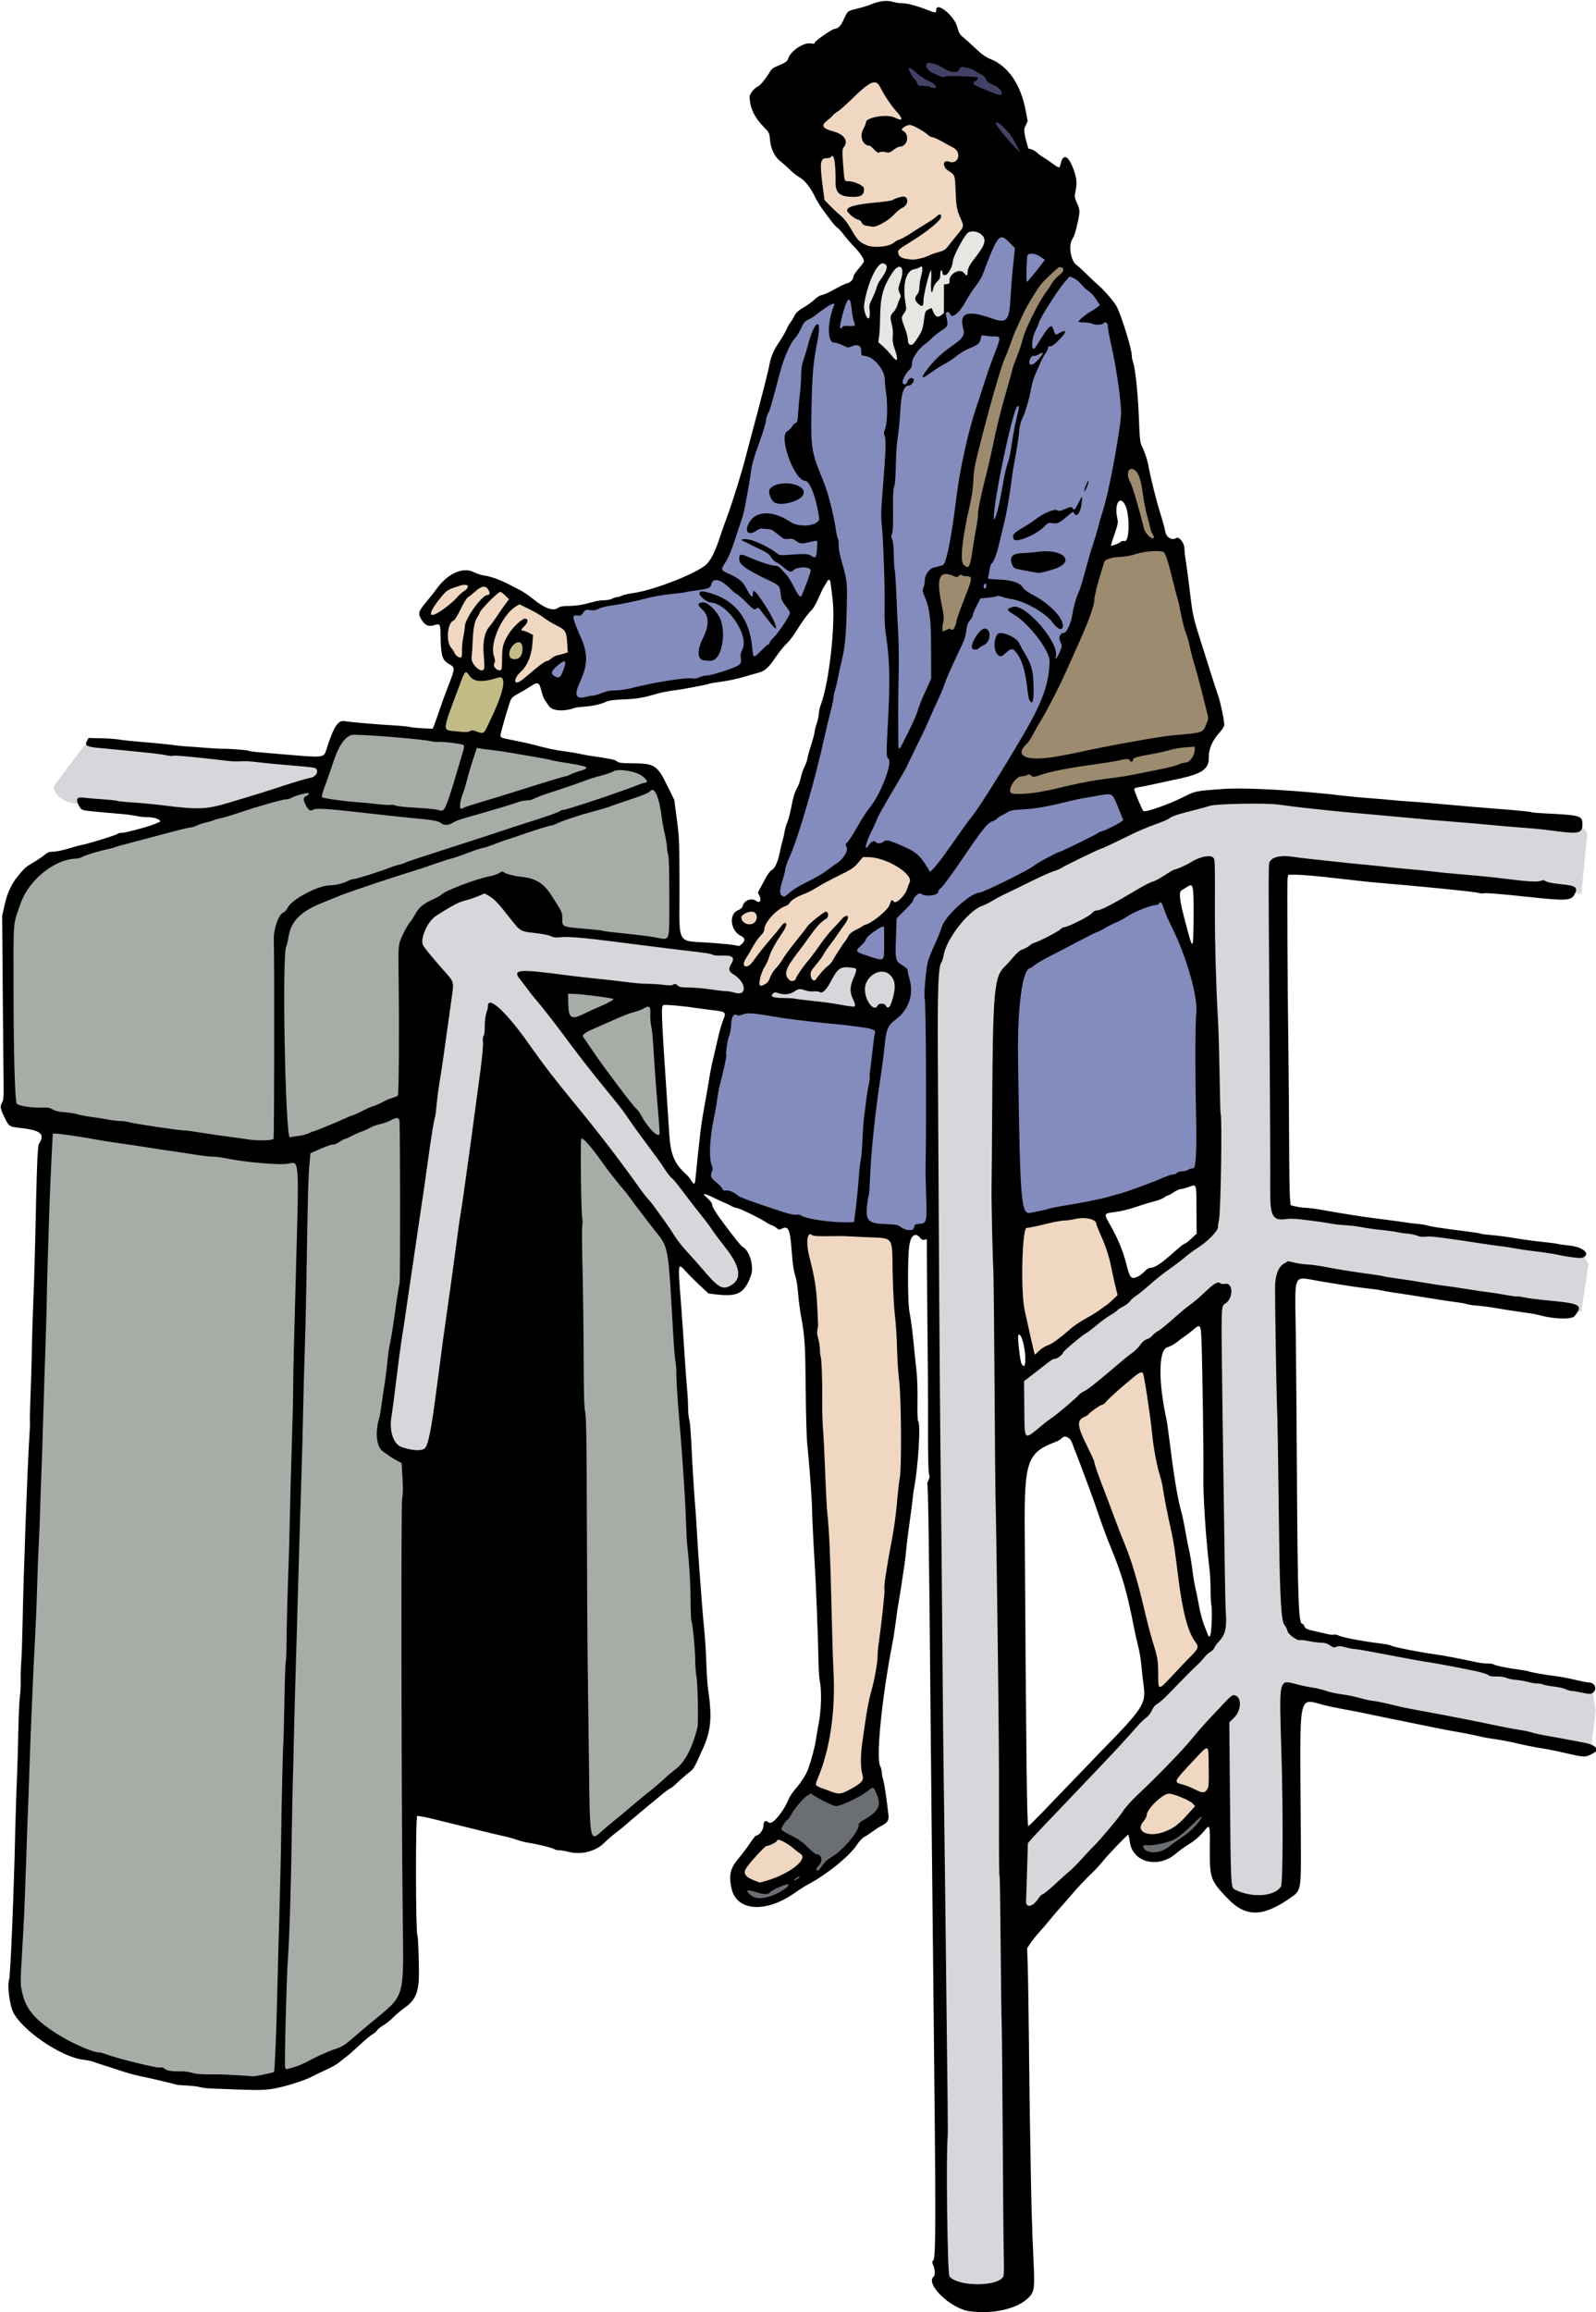 <?xml version="1.0" encoding="UTF-8" standalone="no"?>
<svg
   xmlns:dc="http://purl.org/dc/elements/1.1/"
   xmlns:cc="http://creativecommons.org/ns#"
   xmlns:rdf="http://www.w3.org/1999/02/22-rdf-syntax-ns#"
   xmlns:svg="http://www.w3.org/2000/svg"
   xmlns="http://www.w3.org/2000/svg"
   xmlns:sodipodi="http://sodipodi.sourceforge.net/DTD/sodipodi-0.dtd"
   xmlns:inkscape="http://www.inkscape.org/namespaces/inkscape"
   height="2207"
   viewBox="0 0 1524 2207"
   width="1524"
   version="1.1"
   id="svg19683"
   inkscape:version="0.91 r13725"
   sodipodi:docname="Turnstyle-colour.svg">
  <defs
     id="defs19689" />
  <sodipodi:namedview
     pagecolor="#ffffff"
     bordercolor="#666666"
     borderopacity="1"
     objecttolerance="10"
     gridtolerance="10"
     guidetolerance="10"
     inkscape:pageopacity="0"
     inkscape:pageshadow="2"
     inkscape:window-width="1916"
     inkscape:window-height="1035"
     id="namedview19687"
     showgrid="false"
     inkscape:zoom="0.17813357"
     inkscape:cx="762"
     inkscape:cy="626.46968"
     inkscape:window-x="4"
     inkscape:window-y="1"
     inkscape:window-maximized="1"
     inkscape:current-layer="svg19683" />
  <g
     id="g20286">
    <path
       inkscape:connector-curvature="0"
       id="path20247"
       d="m 765.362,1151.251 24.011,433.705 -3.752,64.531 -8.254,46.522 -26.262,27.013 c 0,0 -27.013,34.516 -30.014,39.769 -3.001,5.253 -18.009,20.26 -18.009,20.26 l 8.254,29.264 10.505,4.502 33.016,-12.006 42.02,-28.514 30.765,-30.014 15.757,-15.007 -11.255,-48.773 9.004,-89.292 28.513,-204.096 -12.756,-169.58 3.001,-56.277 107.301,-28.514 9.004,129.061 33.016,75.035 22.511,42.77 56.277,158.325 14.257,81.038 -9.755,62.279 -8.254,61.529 3.001,23.261 9.755,4.502 14.257,-1.501 45.021,-36.767 37.518,-74.285 -9.004,-36.767 -37.518,-62.279 -18.009,-63.03 -22.511,-150.821 -39.769,-147.07 -26.262,-53.275 -13.506,-42.02 z"
       style="fill:#efd7c1;fill-rule:evenodd;stroke:none;stroke-width:1px;stroke-linecap:butt;stroke-linejoin:miter;stroke-opacity:1;fill-opacity:1" />
    <path
       inkscape:connector-curvature="0"
       id="path20233"
       d="m 670.395,1130.111 94.707,37.244 77.681,6.385 14.898,2.128 44.693,-3.192 104.284,-13.834 176.644,-54.27 1.064,-109.604 -53.206,-93.642 -55.334,-137.271 -30.86,-214.952 35.116,-152.169 -19.154,-104.284 -43.629,-39.372 -75.552,-45.757 -14.898,4.256 -12.769,14.898 -6.385,19.154 -28.731,6.385 -20.218,-1.064 -15.962,-5.321 -15.962,6.385 -8.513,23.411 -47.885,18.09 -28.731,47.885 -25.539,92.578 -29.795,101.091 -25.539,20.218 -76.617,19.154 -46.821,10.641 6.385,17.026 -1.064,21.282 -12.769,7.449 -10.641,19.154 17.026,20.218 39.372,-3.192 138.336,-25.539 20.218,-13.834 58.527,-94.707 8.513,39.372 -8.513,64.911 -28.731,123.438 -27.667,89.386 -5.321,13.834 -22.347,44.693 -4.256,15.962 -14.898,69.168 -21.282,124.502 z"
       style="fill:#848bbd;fill-rule:evenodd;stroke:none;stroke-width:1px;stroke-linecap:butt;stroke-linejoin:miter;stroke-opacity:1;fill-opacity:1" />
    <path
       inkscape:connector-curvature="0"
       id="path20251"
       d="m 442.179,633.162 -25.072,66.099 50.144,9.117 20.513,-59.261 21.653,-28.491 -5.698,-14.815 -38.748,-3.419 z"
       style="fill:#c3bb86;fill-rule:evenodd;stroke:none;stroke-width:1px;stroke-linecap:butt;stroke-linejoin:miter;stroke-opacity:1;fill-opacity:1" />
    <path
       sodipodi:nodetypes="ccccccccccccccccccccccccccc"
       inkscape:connector-curvature="0"
       id="path20241"
       d="m 438.958,548.716 -31.515,28.513 0,13.506 20.26,-5.252 -3.752,22.511 7.504,21.76 12.756,4.502 2.251,-15.757 3.001,21.01 12.756,3.001 6.003,-2.251 -2.251,-20.26 4.502,23.261 13.506,-2.251 0.75,-25.512 11.255,-7.504 9.004,7.504 -6.753,19.509 -12.756,12.756 2.251,12.006 44.271,-29.264 18.009,-12.756 -3.752,-12.756 -17.258,-17.258 -33.016,-15.007 -20.26,-12.756 z"
       style="fill:#efd7c1;fill-opacity:1;fill-rule:evenodd;stroke:none;stroke-width:1px;stroke-linecap:butt;stroke-linejoin:miter;stroke-opacity:1" />
    <path
       inkscape:connector-curvature="0"
       id="path20235"
       d="m 1085.402,430.985 -13.834,27.667 12.769,36.18 1.064,27.667 -34.052,9.577 -29.795,95.771 -28.731,52.142 -22.346,39.372 -15.962,34.052 2.128,11.705 87.258,-12.769 95.771,-19.154 8.513,-18.09 10.641,-27.667 -6.385,-38.308 -23.411,-74.488 -5.321,-51.078 -10.641,-5.321 -5.321,-8.513 -9.577,-37.244 z"
       style="fill:#9c8b6f;fill-rule:evenodd;stroke:none;stroke-width:1px;stroke-linecap:butt;stroke-linejoin:miter;stroke-opacity:1;fill-opacity:1" />
    <path
       inkscape:connector-curvature="0"
       id="path20237"
       d="m 1005.593,246.892 -38.308,55.334 -32.988,109.604 -23.411,105.348 -3.192,22.346 -20.218,12.769 9.577,62.783 2.128,12.769 21.282,-39.372 21.282,-67.04 7.449,-56.398 25.539,-117.053 23.411,-62.783 25.539,-27.667 z"
       style="fill:#9c8b6f;fill-rule:evenodd;stroke:none;stroke-width:1px;stroke-linecap:butt;stroke-linejoin:miter;stroke-opacity:1;fill-opacity:1" />
    <path
       inkscape:connector-curvature="0"
       id="path20239"
       d="m 928.189,212.557 -19.509,24.011 -12.006,11.255 -38.268,3.001 -18.009,-9.004 -12.756,7.504 -9.004,35.267 12.756,44.271 24.762,27.763 33.016,-42.02 19.509,-24.762 36.017,-53.275 0,-21.01 z"
       style="fill:#e6e6e2;fill-rule:evenodd;stroke:none;stroke-width:1px;stroke-linecap:butt;stroke-linejoin:miter;stroke-opacity:1;fill-opacity:1" />
    <path
       inkscape:connector-curvature="0"
       id="path20243"
       d="m 834.394,812.841 -24.011,7.504 -32.265,21.01 -36.017,24.762 -25.512,-2.251 -12.756,9.755 -1.501,5.252 11.255,10.505 12.756,-7.504 -19.509,29.264 -8.254,8.254 12.756,7.504 26.262,-30.765 -21.01,48.773 c 0,0 9.755,3.001 12.756,0 3.001,-3.001 31.515,-43.521 31.515,-43.521 l -23.261,41.27 17.258,0 15.757,-17.258 -5.252,15.007 19.509,1.501 27.763,-46.522 41.27,-24.762 29.264,-32.265 -35.267,-20.26 z"
       style="fill:#efd7c1;fill-rule:evenodd;stroke:none;stroke-width:1px;stroke-linecap:butt;stroke-linejoin:miter;stroke-opacity:1;fill-opacity:1" />
    <path
       inkscape:connector-curvature="0"
       id="path20245"
       d="m 826.891,60.235 c 0,0 -60.028,57.027 -60.028,60.779 0,3.752 13.506,63.78 13.506,63.78 l 42.77,51.774 38.268,15.757 34.516,-4.502 39.018,-41.27 -27.763,-104.299 -57.777,-26.262 z"
       style="fill:#efd7c1;fill-rule:evenodd;stroke:none;stroke-width:1px;stroke-linecap:butt;stroke-linejoin:miter;stroke-opacity:1;fill-opacity:1" />
    <path
       inkscape:connector-curvature="0"
       id="path20249"
       d="m 893.672,42.977 -39.018,11.255 30.014,51.024 99.797,63.78 -8.254,-34.516 -12.756,-54.776 -48.773,-33.016 z"
       style="fill:#424267;fill-rule:evenodd;stroke:none;stroke-width:1px;stroke-linecap:butt;stroke-linejoin:miter;stroke-opacity:1;fill-opacity:1" />
    <path
       sodipodi:nodetypes="cccccccc"
       inkscape:connector-curvature="0"
       id="path20257"
       d="m 80.914,767.639 c 6.838,1.14 113.964,13.676 113.964,13.676 L 299.724,744.846 309.981,728.891 161.828,715.216 85.473,704.959 51.284,750.545 c -0.624,0 0.542,17.095 29.631,17.095 z"
       style="fill:#d5d7da;fill-opacity:1;fill-rule:evenodd;stroke:none;stroke-width:1px;stroke-linecap:butt;stroke-linejoin:miter;stroke-opacity:1" />
    <path
       inkscape:connector-curvature="0"
       id="path20253"
       d="m 325.936,694.702 -22.793,52.423 -263.256,76.356 -27.351,31.91 -5.698,37.608 0,167.527 36.468,7.977 -3.419,64.959 -22.793,641.615 -7.977,133.337 42.167,44.446 150.432,36.468 76.356,-2.279 51.284,-31.91 61.54,-50.144 3.419,-167.526 -1.14,-34.189 153.851,56.982 23.932,-4.559 85.473,-67.239 15.955,-43.306 -7.977,-66.099 -11.396,-221.089 -21.653,-317.959 -5.698,-85.473 18.234,-67.239 -1.14,-98.009 -22.793,-53.563 -36.468,-9.117 -99.148,-15.955 -84.333,-13.676 z"
       style="fill:#a6ada6;fill-rule:evenodd;stroke:none;stroke-width:1px;stroke-linecap:butt;stroke-linejoin:miter;stroke-opacity:1;fill-opacity:1" />
    <path
       inkscape:connector-curvature="0"
       id="path20255"
       d="m 469.53,843.995 -66.099,27.351 -6.838,23.932 22.793,42.167 -30.77,266.675 -25.072,162.968 12.536,17.095 44.446,10.257 58.121,-418.247 93.45,120.801 71.797,94.59 34.189,39.887 23.932,0 12.536,-20.513 -43.306,-64.959 -161.828,-210.833 139.036,15.955 188.04,23.932 23.932,-11.396 0,-33.049 -51.284,-15.955 -25.072,25.072 -37.608,2.279 -25.072,2.279 -15.955,-19.374 -1.14,-9.117 4.559,-10.257 -183.481,-19.374 -27.351,-18.234 z"
       style="fill:#d5d7da;fill-rule:evenodd;stroke:none;stroke-width:1px;stroke-linecap:butt;stroke-linejoin:miter;stroke-opacity:1;fill-opacity:1" />
    <path
       inkscape:connector-curvature="0"
       id="path20259"
       d="m 981.227,2185.347 -64.959,6.838 -20.513,-14.815 -5.698,-918.547 1.14,-335.053 23.932,-51.284 33.049,-20.513 196.018,-92.311 364.684,27.351 6.838,7.977 -5.698,58.121 -43.306,-4.559 -247.301,-21.653 -75.216,1.14 -176.644,96.869 -3.419,388.616 -1.14,246.161 10.257,382.918 z"
       style="fill:#d5d7da;fill-rule:evenodd;stroke:none;stroke-width:1px;stroke-linecap:butt;stroke-linejoin:miter;stroke-opacity:1;fill-opacity:1" />
    <path
       inkscape:connector-curvature="0"
       id="path20261"
       d="m 1235.366,1797.87 -25.072,19.374 -37.608,-7.977 -12.536,-30.77 -2.279,-135.617 -77.495,93.45 -109.405,115.103 0,-91.171 52.423,-51.284 143.594,-150.432 -10.257,-307.702 -189.18,144.734 5.698,-79.775 100.288,-76.356 83.194,-70.657 -3.419,-219.95 -2.279,-121.941 52.423,-21.653 20.513,21.653 -4.559,329.355 290.607,38.748 6.838,11.396 -6.838,45.586 -18.234,-1.14 -259.837,-37.608 -4.559,115.103 5.698,225.648 25.072,7.977 237.044,46.725 25.072,2.279 3.419,21.653 -4.559,37.608 -12.536,-2.279 -278.071,-56.982 6.838,191.459 z"
       style="fill:#d5d7da;fill-rule:evenodd;stroke:none;stroke-width:1px;stroke-linecap:butt;stroke-linejoin:miter;stroke-opacity:1;fill-opacity:1" />
    <path
       inkscape:connector-curvature="0"
       id="path20263"
       d="m 766.975,1706.7 -28.491,42.166 36.468,20.514 -17.095,19.374 -27.351,14.815 -22.793,-5.698 2.279,13.676 15.955,3.419 29.631,-12.536 34.189,-19.374 25.072,-21.653 17.095,-20.513 14.815,-9.117 -13.676,-36.468 -14.815,13.676 -23.932,7.978 -15.955,-6.838 z"
       style="fill:#6b6f74;fill-rule:evenodd;stroke:none;stroke-width:1px;stroke-linecap:butt;stroke-linejoin:miter;stroke-opacity:1;fill-opacity:1" />
    <path
       inkscape:connector-curvature="0"
       id="path20265"
       d="m 1148.754,1722.655 -27.351,27.351 -25.072,6.838 -18.234,-3.419 9.117,15.955 15.955,4.559 20.514,-11.396 23.932,-18.234 5.698,-7.978 z"
       style="fill:#6b6f74;fill-rule:evenodd;stroke:none;stroke-width:1px;stroke-linecap:butt;stroke-linejoin:miter;stroke-opacity:1;fill-opacity:1" />
    <path
       sodipodi:nodetypes="ccccsssscscssccccccscscscscscssscsssccccccsscssssccsccsscsssssscscscscssscscccscsssscssssssscsccsccccccsssscccsccssccccscscccscssccscsscssscsssccsssscscccscccccscccssssccsscsccsssccccsssccscssccscsccsscssscscccccscsccscscccscsscsccssccscsccsccsscccssssccscccsssccccsccscscccccscsccccsscscsscscscsscccscccscscscccscscssccccccssssssscsssssssscssscccscscsccscccssssssscccsscscsssssssccssccscsscssccssscccsccccsccsccscsccsscccccccscscccccsssccssssccscsccscsccssccccccscsccsccscscssssccccsscscccccscscsscscssccscccsccccscssssscccccssscsssssssssssccscsscscsssssssssssssssssscsscccccsccccccscscscscsscssssccsssscccsccssssssssssccccscccccccssscscccscscsccsccscscccscccsscccccccccsscccccccccsscsssscscssccsscscsssssscccccsssccccsccccscssccccsssccccscssscssssssscccssscssssssssssccccccsccccccccccccscscscccscsccssccccssssccccsscscscscscccscscscsccccsssccsscccsscccccsssccsscssscsscssssscsscscscscscccscscssssccsssssscccccsccccccccccscsccsssscscccsscsscscscsccscccccccssccccscsccccccssscccccscsscscsccssscscccccsssssccssccscscsscscscscccscccsccccccsscsssccsssccscssccccssccccssscsccccsscscccsccscccscscscscsscsccsssssccsccsscscscssccccssccsccsscsccsccsscsscccccscccscccsccccccccscsscssccsscccssscsscsccssccscscsccccssccccccccccccccscscscccscsssccccccscsscsssscscccccccssccscccscccsscsssscccccccscccsccsccsccssscsccsccssccccssscccsccssssssscsscscscssssscssccsccccccscscsccsccccsscsccssccsscsccccccsscccsccccccccscccsssscscssscsscssscssccssccssccccsssccsssscscssscsccsccssscccsccccssssssccsscsssssssccsscccsscsssscscscscscscscsccccsssscsssscccscscscccccccsccccccscccccscsccscscsssccccsccsscccscccccssscsscsscsssssccccscsccsccccsccccccsccsccsccscccccscccscccscscccssccccccsccccccccscsscssscccsccccscsssccscssccsccccsscssscccsccsscscccscscsccccsccssssscccsccccsccssscccssccccscccscsccccscsccsccsssccssscsssccsscscscsccccccsscscsssscscsscscsssccccccsscsccccsccscsccscscssscscsscscccsscscsssccssccsccccscccccsssccccssccccsssscsscsccccccsccccssccccssccssccssscccsccscscccccccssccscccscscscsccsccccccccscccccccccsscscsscccccsscccsccscccscssscscscscccsscssscccsssscccccsscsccccscscccssscssccscssccsscccssscscscssscsccsccsscsccccsssccccscccsccssccccccccsccssccsccssscccsccsccscccscsccccccccssssssscccssssccscsscsssscsccssscccccscccsssscscccccsssscccccsccccssssscscscscscssccsscssssscscsscsssscsscccccsscccsccsccsccc"
       inkscape:connector-curvature="0"
       id="path19685"
       d="m 925.5,2206 c -18.083,-2.658 -42.225,-26.147 -33.941,-33.022 1.705,-1.415 1.3,-7.483 -0.779,-11.691 -0.882,-1.784 -0.77,-2.613 0.549,-4.07 2.31,-2.552 2.341,-45.274 0.173,-237.69 -0.254,-22.55 -0.705,-64.85 -1.003,-94 -0.298,-29.15 -0.728,-69.65 -0.955,-90 -0.228,-20.35 -0.674,-66.25 -0.992,-102 -1.395,-156.98 -2.244,-216.51 -3.1,-217.38 -0.204,-0.207 0.317,-1.707 1.158,-3.333 1.171,-2.264 1.289,-3.644 0.506,-5.891 -0.637,-1.826 -1.006,-18.514 -0.977,-44.167 0.046,-41.376 0.004,-48.421 -0.666,-111.23 -0.199,-18.7 -0.387,-41.815 -0.417,-51.367 l -0.06,-17.4 -2.238,0.585 c -1.635,0.428 -2.786,-0.103 -4.275,-1.97 -4.338,-5.44 -8.756,-2.317 -10.162,7.182 -1.735,11.719 -1.667,54.135 0.101,63.436 1.552,8.162 3.199,21.111 4.581,36 0.485,5.225 1.451,14.45 2.147,20.5 0.725,6.3 1.133,18.746 0.955,29.129 -0.171,9.971 0.074,18.366 0.544,18.657 2.639,1.631 0.292,42.417 -3.636,63.215 -0.519,2.75 -1.169,7.475 -1.442,10.5 -0.274,3.025 -1.65,13.6 -3.058,23.5 -1.408,9.9 -2.802,21.15 -3.099,25 -0.296,3.85 -1.161,11.05 -1.922,16 -0.761,4.95 -1.897,12.6 -2.525,17 -0.628,4.4 -1.766,11.375 -2.53,15.5 -0.764,4.125 -2.088,13.125 -2.942,20 -0.854,6.875 -2.433,17 -3.507,22.5 -9.768,49.985 -15.558,107.57 -11.645,115.82 0.909,1.916 1.653,4.697 1.653,6.179 0,1.482 0.655,5.014 1.456,7.849 1.208,4.274 2.932,15.851 4.939,33.154 0.543,4.681 -0.955,7.238 -5.605,9.572 -2.36,1.184 -6.543,3.834 -9.296,5.889 -2.753,2.055 -6.485,4.5 -8.293,5.435 -1.892,0.978 -4.825,4.121 -6.909,7.402 -6.802,10.71 -30.087,29.416 -48.037,38.59 -1.785,0.912 -7.087,4.346 -11.783,7.632 -27.361,19.142 -54.959,17.176 -59.89,-4.267 -2.948,-12.818 -1.31,-19.743 6.92,-29.253 2.856,-3.3 7.525,-9.488 10.376,-13.75 2.851,-4.263 5.585,-7.75 6.077,-7.75 2.919,0 7.046,-5.342 7.046,-9.12 0,-4.621 2.077,-6.025 5,-3.38 3.265,2.955 13.793,-9.495 19.422,-22.967 0.861,-2.061 3.764,-6.286 6.452,-9.39 5.353,-6.182 10.073,-13.7 12.017,-19.143 2.942,-8.235 6.213,-20.641 7.203,-27.314 0.586,-3.952 1.93,-11.798 2.986,-17.434 2.141,-11.429 2.55,-30.894 0.803,-38.252 -0.588,-2.475 -1.18,-11.25 -1.317,-19.5 -0.346,-20.917 -2.36,-72.745 -3.593,-92.5 -1.199,-19.196 -2.618,-48.724 -2.62,-54.5 -0.002,-7.138 -2.938,-46.128 -4.556,-60.5 -0.588,-5.225 -1.233,-28.4 -1.434,-51.5 -0.372,-42.92 -0.866,-50.762 -4.41,-70 -1.114,-6.05 -2.417,-16.175 -2.895,-22.5 -0.515,-6.819 -1.67,-13.739 -2.838,-17 -1.36,-3.798 -2.35,-10.749 -3.201,-22.464 -1.571,-21.633 -3.239,-25.166 -10.135,-21.475 -1.679,0.898 -2.484,0.735 -4.229,-0.861 -1.186,-1.084 -3.281,-2.307 -4.656,-2.717 -1.375,-0.41 -3.783,-1.65 -5.35,-2.754 -4.917,-3.465 -25.901,-13.729 -28.075,-13.733 -1.141,0 -3.425,-0.813 -5.075,-1.802 -1.65,-0.989 -4.575,-2.411 -6.5,-3.16 -1.925,-0.749 -7.048,-3.103 -11.384,-5.231 -9.164,-4.497 -10.872,-4.12 -4.866,1.075 2.393,2.07 4.25,4.562 4.25,5.703 0,2.305 3.326,7.778 10.889,17.918 11.348,15.214 16.566,21.673 18.229,22.563 6.82,3.65 11.164,19.062 7.838,27.812 -6.354,16.717 -12.419,19.973 -32.872,17.65 l -7.415,-0.842 -7.677,-7.091 c -4.222,-3.9 -10.271,-9.903 -13.442,-13.341 -8.666,-9.394 -8.431,-10.917 -5.048,32.75 0.788,10.175 2.136,29.75 2.995,43.5 0.859,13.75 1.999,29.405 2.532,34.789 0.533,5.384 0.981,13.259 0.994,17.5 0.013,4.241 0.47,9.511 1.014,11.711 1.054,4.255 1.389,8.712 2.974,39.5 0.853,16.573 2.452,40.5 3.44,51.5 0.148,1.65 0.784,12 1.413,23 0.629,11 1.579,25.175 2.112,31.5 0.533,6.325 1.454,18.475 2.046,27 0.592,8.525 1.703,21.575 2.469,29 0.765,7.425 1.666,21.6 2.001,31.5 0.335,9.9 1.021,20.7 1.524,24 4.019,26.388 3.028,39.714 -4.167,56 -8.157,18.464 -9.393,20.774 -12.337,23.053 -3.864,2.991 -8.889,7.358 -14.302,12.429 -2.359,2.21 -4.703,4.018 -5.209,4.018 -0.506,0 -4.201,2.721 -8.211,6.046 -4.01,3.325 -11.509,9.513 -16.665,13.75 -5.156,4.237 -12.166,10.179 -15.578,13.204 -3.412,3.025 -8.638,7.3 -11.613,9.5 -2.975,2.2 -7.864,6.422 -10.866,9.382 -8.524,8.406 -22.131,11.815 -34.402,8.619 -3.17,-0.826 -7.227,-1.501 -9.015,-1.501 -1.788,0 -3.679,-0.428 -4.202,-0.951 -1.139,-1.139 -16.729,-5.031 -24.449,-6.104 -3.025,-0.42 -7.975,-1.664 -11,-2.765 -3.025,-1.1 -9.55,-2.879 -14.5,-3.953 -4.95,-1.074 -16.2,-3.764 -25,-5.978 -8.8,-2.214 -18.925,-4.71 -22.5,-5.546 -3.575,-0.837 -12.229,-2.964 -19.231,-4.726 -7.002,-1.763 -13.477,-2.919 -14.388,-2.569 -1.669,0.64 -1.496,110.98 0.178,113.69 0.654,1.058 1.435,20.442 1.478,36.681 0.045,17.164 -3.278,25.29 -13.197,32.266 -3.486,2.452 -8.589,6.724 -11.339,9.493 -2.75,2.769 -7.129,6.271 -9.732,7.781 -2.602,1.51 -5.203,3.628 -5.78,4.705 -0.576,1.077 -2.427,2.671 -4.112,3.543 -1.685,0.872 -7.184,5.439 -12.219,10.149 -5.035,4.71 -10.73,9.725 -12.656,11.144 -1.926,1.419 -5.069,3.909 -6.984,5.535 -1.916,1.626 -7.316,4.711 -12,6.856 -4.684,2.145 -10.671,5.028 -13.303,6.408 -9.21,4.826 -30.639,11.326 -41.214,12.502 -9.277,1.031 -14.208,0.966 -56.319,-0.75 -4.026,-0.164 -8.751,-0.766 -10.5,-1.339 -1.749,-0.572 -7.231,-1.229 -12.181,-1.459 -4.95,-0.23 -9.675,-0.659 -10.5,-0.953 -2.517,-0.897 -25.996,-6.404 -34.598,-8.115 -4.454,-0.886 -12.779,-3.204 -18.5,-5.151 -5.721,-1.947 -13.102,-4.346 -16.402,-5.331 -3.3,-0.985 -7.35,-2.35 -9,-3.032 -1.65,-0.682 -6.15,-1.613 -10,-2.067 -21.332,-2.519 -59.576,-28.783 -67.307,-46.224 -3.081,-6.951 -5.314,-25.545 -3.566,-29.701 1.319,-3.136 4.682,-84.389 5.921,-143.04 0.29,-13.722 1.304,-44.174 1.982,-59.5 0.268,-6.05 0.718,-22.475 1.001,-36.5 0.283,-14.025 0.95,-28.425 1.483,-32 0.533,-3.575 0.872,-10.325 0.754,-15 -0.118,-4.675 0.131,-13 0.555,-18.5 0.423,-5.5 0.969,-21.25 1.212,-35 0.781,-44.13 4.703,-152.19 6.491,-178.88 0.512,-7.635 0.753,-14.169 0.535,-14.52 -0.217,-0.351 0.025,-10.98 0.538,-23.619 0.513,-12.639 1.092,-32.205 1.288,-43.48 0.195,-11.275 0.649,-27.7 1.008,-36.5 0.913,-22.36 1.823,-50.474 2.169,-67 1.554,-74.303 2.262,-92.586 3.665,-94.755 6.154,-9.508 1.659,-13.087 -19.229,-15.315 -8.477,-0.904 -9.511,-1.531 -12.609,-7.645 -5.046,-9.958 -5.635,-12.636 -3.556,-16.165 1.643,-2.789 1.809,-5.188 1.564,-22.62 -0.161,-10.8 -0.522,-50.27 -0.814,-87.77 l -0.529,-68.16 2.342,-10.37 c 2.609,-11.54 6.415,-19.82 12.554,-27.3 6.662,-8.116 7.453,-8.82 14.607,-13.003 3.76,-2.199 8.588,-5.46 10.728,-7.247 3.176,-2.653 4.754,-3.25 8.586,-3.25 2.582,0 8.952,-1.304 14.155,-2.898 5.203,-1.594 11.193,-3.198 13.311,-3.564 5.738,-0.993 32.928,-9.417 34.064,-10.553 0.542,-0.542 2.254,-0.985 3.806,-0.985 2.457,0 8.285,-1.378 21.779,-5.149 6.426,-1.796 15,-5.087 15,-5.757 0,-1.948 -6.264,-4.1 -11.666,-4.007 -3.209,0.055 -8.084,-0.444 -10.834,-1.109 -2.75,-0.665 -9.95,-1.605 -16,-2.089 -6.05,-0.484 -12.8,-1.063 -15,-1.288 -2.2,-0.224 -7.15,-0.703 -11,-1.063 -10.587,-0.99 -10.801,-1.088 -13.451,-6.119 -3.078,-5.843 -1.379,-8.003 5.451,-6.931 2.2,0.345 9.972,1.031 17.271,1.524 7.299,0.493 13.737,1.184 14.306,1.535 0.569,0.352 7.197,1.02 14.729,1.486 7.532,0.466 20.894,1.752 29.694,2.859 32.469,4.084 40.568,3.773 61,-2.336 2.75,-0.822 7.925,-2.363 11.5,-3.424 10.984,-3.26 32.333,-9.884 35.5,-11.016 8.056,-2.878 28.43,-9.025 31.758,-9.582 6.385,-1.069 9.102,-8.037 3.742,-9.598 -1.375,-0.401 -11.725,-1.463 -23,-2.36 -11.275,-0.898 -24.55,-2.157 -29.5,-2.798 -8.779,-1.138 -13.369,-1.345 -20.5,-0.927 -1.925,0.113 -5.525,-0.038 -8,-0.335 -31.166,-3.744 -52.811,-5.752 -54.012,-5.009 -0.596,0.368 -3.2,0.169 -5.786,-0.443 -2.586,-0.612 -8.752,-1.521 -13.703,-2.02 -4.95,-0.499 -15.975,-1.62 -24.5,-2.49 -8.525,-0.87 -20.174,-1.991 -25.887,-2.491 -12.279,-1.073 -14.58,-2.38 -12.046,-6.839 l 1.548,-2.724 11.943,0.257 c 6.568,0.141 14.418,0.708 17.443,1.259 3.025,0.551 13.825,1.675 24,2.499 10.175,0.823 22.1,2.007 26.5,2.631 4.4,0.624 10.25,1.232 13,1.353 2.75,0.12 10.625,0.695 17.5,1.277 6.875,0.582 14.525,1.037 17,1.012 7.502,-0.078 24.129,1.174 25.314,1.907 0.612,0.378 4.954,1.011 9.649,1.406 4.695,0.395 16.637,1.411 26.537,2.258 35.227,3.012 35.683,2.962 37.945,-4.151 7.248,-22.791 11.333,-29.125 17.905,-27.765 4.106,0.85 31.982,3.265 46.65,4.041 6.325,0.335 13.3,1.019 15.5,1.52 2.2,0.501 7.982,1.077 12.849,1.28 l 8.849,0.369 1.261,-3.076 c 0.693,-1.692 3.091,-8.476 5.327,-15.076 2.237,-6.6 6.178,-17.4 8.76,-24 6.079,-15.544 6.102,-16.289 0.586,-19.353 -6.639,-3.689 -8.021,-7.736 -8.357,-24.482 -0.3,-14.915 -0.128,-14.571 -6.387,-12.776 -4.825,1.384 -8.001,0.276 -10.804,-3.768 -4.937,-7.124 -4.642,-8.647 3.624,-18.672 4.058,-4.922 8.121,-10.025 9.029,-11.341 10.616,-15.386 25.74,-22.383 36.377,-16.829 2.687,1.403 7.108,2.817 9.824,3.143 5.513,0.661 15.488,4.221 23.062,8.23 2.75,1.456 7.522,3.902 10.605,5.436 3.083,1.534 8.708,5.297 12.5,8.363 11.76,9.508 19.488,12.293 24.422,8.8 1.845,-1.306 4.504,-1.759 10.473,-1.784 4.4,-0.019 11.15,-0.837 15,-1.817 3.85,-0.981 8.627,-2.203 10.616,-2.716 1.989,-0.513 5.65,-0.932 8.136,-0.932 2.486,0 5.809,-0.672 7.384,-1.494 1.575,-0.822 3.674,-1.497 4.664,-1.5 0.99,-0.003 3.015,-0.611 4.5,-1.35 1.485,-0.739 6.75,-1.926 11.7,-2.638 18.922,-2.72 58.392,-18.098 68.37,-26.639 4.498,-3.85 8.796,-12.1 12.961,-24.88 1.613,-4.95 5.23,-15.177 8.037,-22.727 4.495,-12.092 13.772,-42 16.989,-54.773 0.623,-2.475 2.523,-9.675 4.221,-16 10.95,-40.791 17.286,-65.523 18.524,-72.309 1.53,-8.386 4.353,-14.766 10.629,-24.021 2.174,-3.207 4.867,-7.932 5.985,-10.5 1.117,-2.568 2.764,-5.503 3.658,-6.52 0.895,-1.018 2.527,-3.686 3.627,-5.93 1.53,-3.122 3.643,-5.057 9,-8.242 3.85,-2.289 8.575,-5.74 10.5,-7.669 2.09,-2.094 4.933,-3.773 7.058,-4.167 1.957,-0.363 7.377,-2.85 12.045,-5.527 4.668,-2.676 9.928,-5.183 11.69,-5.57 3.368,-0.74 6.206,-3.808 6.206,-6.71 0,-0.946 2.25,-4.29 5,-7.433 2.75,-3.143 5,-6.224 5,-6.847 0,-2.544 -3.93,-8.401 -9.431,-14.056 -3.211,-3.3 -7.567,-8.33 -9.682,-11.178 -2.114,-2.848 -4.866,-5.886 -6.115,-6.75 -1.249,-0.865 -3.396,-3.079 -4.771,-4.92 -1.375,-1.841 -5.048,-6.713 -8.162,-10.827 -3.114,-4.114 -7.009,-10.37 -8.656,-13.902 -4.034,-8.652 -9.855,-15.921 -15.046,-18.788 -2.356,-1.301 -6.388,-4.491 -8.96,-7.088 -2.572,-2.597 -6.653,-6.234 -9.068,-8.081 -5.467,-4.18 -9.134,-11.927 -9.875,-20.86 -0.515,-6.212 -0.7,-6.567 -6.484,-12.441 -8.35,-8.481 -12.686,-17.823 -12.976,-27.959 -0.084,-2.92 4.992,-9.179 8.293,-10.227 1.768,-0.561 8.868,-9.518 11.351,-14.318 0.879,-1.701 3.136,-3.49 5.764,-4.57 8.451,-3.473 10.667,-4.847 11.219,-6.955 1.96,-7.482 14.713,-16.299 21.836,-15.096 2.94,0.543 3.78,0.359 3.78,-0.771 0,-1.534 16.424,-12.871 19,-13.115 3.154,-0.299 5.645,-2.614 7.826,-7.273 4.888,-10.44 3.993,-9.652 13.661,-12.025 4.91,-1.206 10.53,-2.891 12.47,-3.743 7.99,-3.499 15.6,-4.511 21.29,-2.83 2.89,0.855 7.05,1.486 9.25,1.402 4.26,-0.161 14.04,2.443 24.17,6.434 7.69,3.029 8.33,3.024 8.33,-0.069 0,-8.302 17.04,5.379 19.928,16 1.634,6.009 2.513,7.496 6.206,10.5 2.366,1.925 7.691,6.724 11.834,10.665 5.617,5.343 9.239,7.864 14.248,9.914 16.827,6.887 28.592,24.372 33.288,49.472 l 1.787,9.55 -2.776,6.187 c -2.416,5.383 6.314,27.208 6.891,32.31 1.208,10.678 -12.116,-9.451 -17.188,-20.01 -3.68,-7.69 -17.21,-20.67 -17.21,-16.52 0,3.075 19.322,25.78 23.198,27.409 3.772,1.586 3.803,2.335 3.803,0.597 0,-5.173 7.011,-4.71 13,0.859 1.375,1.279 3.587,2.885 4.915,3.57 1.328,0.685 5.09,3.215 8.36,5.622 6.988,5.144 7.501,5.245 8.275,1.627 2.365,-11.056 7.415,-9.335 12.467,4.25 3.195,8.591 3.619,13.435 1.882,21.532 -1.01,4.71 -0.879,5.622 1.596,11.139 2.793,6.224 2.85,7.797 0.643,17.829 -2.108,9.582 -3.19,12.972 -5.266,16.49 -3.928,6.658 -1.344,21.006 4.469,24.814 1.344,0.881 5.53,4.691 9.301,8.468 3.771,3.776 8.207,7.977 9.857,9.334 5.997,4.933 16.526,17.011 18.868,21.646 5.033,9.959 14.89,42.376 14.367,47.248 -0.089,0.825 0.604,3.975 1.539,7 2.181,7.057 4.618,32.379 5.389,56 0.375,11.472 1.074,19.45 1.84,21 3.391,6.86 5.909,14.223 7.183,21 2.416,12.852 7.469,32.987 11.418,45.5 2.083,6.6 4.157,14.238 4.61,16.973 0.914,5.522 6.378,8.712 10.52,6.141 2.724,-1.69 7.67,4.636 7.729,9.885 0.024,2.2 0.696,8.05 1.493,13 0.796,4.95 2.578,18.485 3.958,30.078 2.496,20.961 3.059,23.423 11.077,48.422 1.852,5.775 5.686,17.925 8.52,27 2.834,9.075 6.057,18.975 7.162,22 2.147,5.875 5.827,23.355 5.827,27.682 0,1.674 -1.526,4.285 -4.25,7.273 -7.223,7.924 -10.778,16.242 -10.547,24.683 0.273,10.007 -6.475,14.895 -26.703,19.342 -23.738,5.218 -36.838,7.967 -40.75,8.552 -2.062,0.308 -3.747,1.102 -3.743,1.765 0.01,1.761 7.509,19.62 8.766,20.878 1.584,1.584 24.388,-6.355 37.658,-13.109 11.928,-6.072 11.93,-6.072 38.524,-7.967 21.798,-1.553 73.816,1.444 118.05,6.801 4.675,0.566 15.025,1.507 23,2.091 7.975,0.584 16.75,1.332 19.5,1.662 2.75,0.331 10.175,0.931 16.5,1.335 10.335,0.66 19.38,1.422 60.5,5.1 6.6,0.59 17.4,1.474 24,1.963 18.197,1.35 32.383,2.76 33.268,3.307 0.436,0.27 6.18,0.756 12.763,1.08 33.724,1.663 35.469,2.164 35.469,10.2 0,9.244 -3.051,9.814 -31.5,5.881 -5.5,-0.76 -17.2,-1.892 -26,-2.514 -8.8,-0.623 -22.3,-1.766 -30,-2.542 -7.7,-0.775 -20.075,-1.867 -27.5,-2.426 -15.608,-1.175 -42.827,-3.537 -58,-5.032 -5.775,-0.569 -20.625,-1.917 -33,-2.994 -12.375,-1.078 -24.75,-2.204 -27.5,-2.503 -2.75,-0.299 -11.525,-1.218 -19.5,-2.042 -7.975,-0.824 -17.65,-1.91 -21.5,-2.413 -3.85,-0.503 -10.946,-1.43 -15.769,-2.061 -12.962,-1.696 -59.793,-0.806 -65.731,1.249 -2.475,0.857 -10.349,3.022 -17.497,4.813 -13.727,3.439 -19.032,5.286 -21.524,7.494 -0.837,0.741 -6.686,3.173 -13,5.404 -6.313,2.231 -16.429,6.496 -22.479,9.479 -16,7.9 -28.1,13.59 -28.8,13.59 -1.3,0 -35.286,16.417 -37.527,18.128 -1.276,0.974 -4.725,2.47 -7.664,3.325 -2.939,0.854 -12.469,5.092 -21.179,9.418 -8.71,4.325 -19.661,9.655 -24.336,11.845 -4.675,2.189 -10.676,5.368 -13.336,7.063 -2.66,1.696 -7.131,3.902 -9.936,4.902 -13.042,4.653 -33.734,31.087 -36.641,46.809 -0.588,3.182 -1.581,6.402 -2.207,7.155 -2.892,3.485 -3.723,25.68 -3.351,89.518 0.203,34.836 0.613,107.44 0.91,161.34 0.621,112.58 1.383,207.8 2.059,257.5 0.258,18.975 0.738,68.7 1.065,110.5 0.687,87.668 1.301,147.4 1.915,186.5 0.238,15.125 0.684,50.225 0.993,78 0.308,27.775 0.756,66.025 0.996,85 1.339,106.09 1.762,149.82 1.474,152.5 -1.696,15.768 -0.272,130.58 1.652,133.18 7.391,9.97 46.119,10.203 51.415,0.309 0.607,-1.135 0.806,-8.248 0.508,-18.175 -0.269,-8.971 -0.72,-59.061 -1.001,-111.31 -0.282,-52.25 -0.732,-101.52 -1,-109.5 -0.268,-7.975 -0.734,-43.255 -1.035,-78.4 -0.301,-35.145 -0.723,-64.184 -0.937,-64.532 -0.583,-0.944 -0.676,-10.726 -0.616,-65.068 0.051,-46.547 -0.147,-70.87 -1.442,-176.5 -0.601,-49.013 -1.617,-113.39 -1.966,-124.5 -0.129,-4.125 -0.514,-51.6 -0.856,-105.5 -0.341,-53.9 -0.871,-102.5 -1.177,-108 -0.776,-13.944 -1.946,-69.32 -1.669,-79 0.126,-4.4 0.4,-37.925 0.61,-74.5 0.65,-113.55 1.817,-126.24 12.495,-135.9 0.969,-0.878 4.356,-4.625 7.527,-8.328 3.991,-4.661 6.813,-7.022 9.173,-7.673 1.874,-0.518 4.786,-2.1 6.47,-3.518 1.684,-1.417 3.59,-2.579 4.235,-2.581 2.227,-0.009 23.178,-10.768 25.078,-12.879 1.048,-1.164 2.769,-2.116 3.825,-2.116 3.364,0 24.251,-10.526 26.46,-13.334 1.325,-1.685 3.068,-2.666 4.737,-2.666 3.689,0 14.472,-5.604 39.573,-20.565 5.775,-3.442 11.922,-6.55 13.661,-6.907 1.739,-0.356 6.882,-3.096 11.43,-6.088 4.548,-2.992 8.807,-5.44 9.464,-5.44 1.575,0 11.837,-4.556 15.146,-6.724 8.188,-5.365 18.774,-7.657 21.727,-4.704 1.743,1.743 1.761,2.308 1.639,51.429 -0.073,29.592 1.184,73.853 2.882,101.5 0.541,8.8 1.256,32.858 1.589,53.463 0.333,20.605 0.791,37.762 1.017,38.128 1.603,2.594 0.123,95.221 -1.628,101.91 -0.504,1.925 -0.919,4.815 -0.922,6.422 -0.01,3.583 -10.345,14.032 -19.59,19.801 -3.282,2.048 -8.881,6.198 -12.441,9.222 -3.561,3.024 -10.259,8.099 -14.884,11.276 -4.625,3.178 -12.725,9.63 -18,14.338 -5.274,4.708 -11.27,9.578 -13.322,10.82 -2.053,1.243 -4.643,3.54 -5.757,5.104 -1.114,1.564 -3.935,3.768 -6.269,4.898 -2.334,1.13 -4.976,2.856 -5.87,3.836 -0.894,0.98 -3.996,3.131 -6.892,4.781 -2.896,1.65 -8.464,5.714 -12.373,9.032 -3.909,3.317 -8.775,7.004 -10.815,8.192 -4.659,2.714 -21.792,17.224 -21.792,18.456 0,1.62 -5.431,5.756 -7.601,5.789 -2.039,0.031 -3.639,1.098 -14.279,9.532 -2.776,2.2 -7.342,5.743 -10.148,7.874 l -5.101,3.874 0.214,25.965 c 0.263,31.906 -0.729,30.988 17.223,15.934 2.855,-2.394 6.991,-5.504 9.191,-6.91 4.441,-2.839 24.54,-19.95 25.804,-21.968 0.442,-0.706 2.603,-2.201 4.803,-3.323 4.088,-2.085 10.922,-7.428 27.197,-21.264 13.653,-11.606 13.811,-11.735 18.941,-15.437 2.609,-1.883 5.999,-5.296 7.533,-7.584 1.79,-2.67 4.006,-4.558 6.188,-5.27 1.869,-0.61 4.329,-2.24 5.467,-3.622 1.137,-1.382 3.193,-3.094 4.568,-3.806 2.774,-1.435 8.898,-6.409 19.039,-15.463 3.696,-3.3 8.894,-7.575 11.55,-9.5 5.225,-3.786 8.255,-6.389 17.751,-15.245 6.555,-6.114 9.827,-7.691 12.077,-5.823 0.766,0.635 2.517,0.872 3.894,0.527 8.107,-2.035 8.879,13.041 0.956,18.66 -4.482,3.179 -4.293,-4.006 -2.842,107.88 0.339,26.125 0.837,60.325 1.106,76 0.27,15.675 0.703,45.6 0.963,66.5 0.26,20.9 0.731,41.375 1.046,45.5 1,13.068 -0.641,20.332 -5.853,25.904 -2.443,2.612 -4.742,5.694 -5.109,6.85 -0.367,1.156 -2.13,2.965 -3.919,4.02 -1.789,1.055 -4.356,3.397 -5.706,5.203 -1.349,1.806 -3.986,4.688 -5.859,6.404 -4.132,3.785 -17.487,17.234 -27.924,28.12 -4.218,4.4 -9.142,8.772 -10.941,9.715 -2.164,1.135 -3.913,3.214 -5.168,6.142 -1.073,2.504 -3.533,5.668 -5.663,7.285 -2.071,1.572 -4.92,4.173 -6.332,5.782 -3.962,4.513 -14.729,16.472 -20.326,22.576 -4.328,4.721 -28.995,30.704 -47.942,50.5 -24.072,25.152 -31.976,33.507 -34.919,36.914 l -3.38,3.913 -0.717,25.087 c -0.394,13.798 -0.844,27.112 -1,29.586 -0.481,7.639 6.213,6.496 11.852,-2.024 1.447,-2.187 3.284,-3.976 4.083,-3.976 0.798,0 6.251,-4.465 12.117,-9.922 5.866,-5.457 12.259,-11.195 14.206,-12.75 1.947,-1.555 7.182,-6.878 11.632,-11.828 4.45,-4.95 9.541,-10.35 11.314,-12 4.129,-3.845 22.261,-25.285 25.563,-30.227 4.601,-6.886 8.855,-11.665 18.45,-20.724 18,-16.996 41.222,-41.073 49.237,-51.049 4.419,-5.5 12.136,-14.301 17.149,-19.558 5.013,-5.257 11.658,-12.345 14.767,-15.75 3.3,-3.615 6.479,-6.191 7.639,-6.191 7.99,0 8.299,14.071 0.476,21.674 l -4.417,4.293 0.6,67.767 c 0.771,87.066 0.906,89.885 4.4,91.682 16.261,8.364 38.157,6.978 44.302,-2.804 1.91,-3.04 2.151,-70.975 0.454,-127.61 -2.188,-73.014 -2.918,-69.926 15.393,-65.169 4.125,1.072 10.65,2.404 14.5,2.961 3.85,0.557 9.66,1.986 12.911,3.176 3.251,1.19 9.776,2.624 14.5,3.186 4.724,0.562 12.639,2.17 17.589,3.573 4.95,1.403 10.8,2.661 13,2.795 2.2,0.135 9.625,1.641 16.5,3.348 11.696,2.904 17.425,4.068 37.5,7.62 4.4,0.778 12.725,2.357 18.5,3.508 5.775,1.151 13.875,2.732 18,3.515 4.125,0.782 15.15,3.037 24.5,5.01 9.35,1.973 20.375,4.06 24.5,4.637 4.125,0.578 9.3,1.654 11.5,2.391 2.2,0.738 6.925,1.847 10.5,2.464 7.447,1.287 28.763,5.232 40.411,7.48 10.203,1.969 14.298,6.548 8.589,9.606 -8.318,4.455 -8.107,4.447 -23.836,0.907 -15.91,-3.58 -18.842,-4.161 -30.164,-5.973 -4.125,-0.66 -13.125,-2.514 -20,-4.121 -6.875,-1.606 -15.939,-3.352 -20.142,-3.88 -4.203,-0.528 -10.503,-1.633 -14,-2.455 -7.416,-1.745 -21.205,-4.448 -28.358,-5.559 -2.75,-0.427 -12.65,-2.38 -22,-4.339 -9.35,-1.959 -23.075,-4.753 -30.5,-6.209 -7.425,-1.455 -18.45,-3.73 -24.5,-5.055 -6.05,-1.325 -14.825,-3.074 -19.5,-3.889 -4.675,-0.814 -13.675,-2.57 -20,-3.903 -31.323,-6.598 -27.541,-24.269 -26.835,125.37 0.244,51.78 0.539,50.18 -10.688,57.986 -25.618,17.813 -41.859,17.986 -58.668,0.625 -16.978,-17.536 -17.762,-19.673 -17.534,-47.806 0.187,-23.067 0,-23.832 -4.524,-18.249 -4.912,6.066 -9.682,10.235 -16.251,14.202 -3.3,1.993 -8.542,5.816 -11.649,8.495 -16.862,14.539 -41.193,8.522 -43.938,-10.866 -0.527,-3.722 -1.17,-6.978 -1.429,-7.237 -0.565,-0.565 -20.218,19.936 -24.965,26.042 -1.842,2.369 -5.75,6.626 -8.684,9.459 -7.184,6.937 -15.754,15.974 -19.77,20.849 -1.813,2.2 -6.332,7.375 -10.042,11.5 -3.711,4.125 -8.911,10.2 -11.557,13.5 -2.646,3.3 -7.118,8.517 -9.94,11.593 -2.821,3.076 -6.61,7.801 -8.419,10.5 l -3.289,4.907 0.587,18.5 c 0.323,10.175 0.836,43.25 1.141,73.5 0.304,30.25 0.749,65.125 0.989,77.5 0.239,12.375 0.679,37.575 0.977,56 0.298,18.425 1.215,47.591 2.037,64.813 1.659,34.764 1.449,37.099 -3.859,42.736 -10.435,11.084 -34.569,16.749 -57.19,13.424 z M 251.8,1980.1 c 5.117,-1.032 9.541,-2.114 9.829,-2.402 0.638,-0.638 2.033,-31.902 2.82,-63.2 1.21,-48.135 1.563,-61.524 2.072,-78.5 0.796,-26.567 1.867,-72.207 1.971,-84 0.192,-21.71 1.712,-87.522 2.034,-88.047 0.185,-0.301 0.641,-17.626 1.014,-38.5 0.373,-20.874 0.961,-38.403 1.306,-38.953 0.345,-0.55 0.688,-8.65 0.762,-18 0.143,-18.065 0.923,-48.054 1.976,-76 0.352,-9.35 0.777,-24.2 0.944,-33 0.486,-25.644 1.399,-59.798 2.433,-91 0.528,-15.95 0.982,-35.975 1.008,-44.5 0.026,-8.525 0.279,-23.6 0.562,-33.5 0.283,-9.9 0.71,-26.1 0.949,-36 0.239,-9.9 0.88,-33.75 1.425,-53 2.641,-93.341 2.636,-93.406 -6.818,-90.954 -7.268,1.885 -41.181,-0.961 -61.207,-5.137 -3.646,-0.76 -8.374,-1.363 -10.507,-1.339 -3.801,0.043 -11.93,-0.956 -23.878,-2.933 -3.3,-0.546 -11.175,-1.718 -17.5,-2.604 -6.325,-0.886 -17.35,-2.55 -24.5,-3.698 -7.15,-1.148 -15.925,-2.464 -19.5,-2.925 -8.594,-1.108 -22.456,-3.321 -33.147,-5.292 -11.012,-2 -29.409,-4.6 -32.82,-4.6 l -2.621,0 -1.223,23.75 c -0.673,13.062 -1.45,30.725 -1.726,39.25 -0.276,8.525 -0.921,28.1 -1.433,43.5 -0.511,15.4 -1.028,34.3 -1.147,42 -0.12,7.7 -0.336,18.05 -0.48,23 -0.622,21.372 -1.382,44.963 -1.853,57.5 -0.279,7.425 -0.959,29.925 -1.512,50 -0.552,20.075 -1.232,40.775 -1.511,46 -0.278,5.225 -0.747,18.725 -1.041,30 -0.294,11.275 -0.955,27.925 -1.468,37 -0.514,9.075 -1.202,26.85 -1.529,39.5 -0.327,12.65 -1.028,31.01 -1.558,40.799 -2.369,43.796 -4.814,101.69 -6.428,152.2 -0.316,9.9 -0.779,22.275 -1.029,27.5 -0.249,5.225 -0.649,16.475 -0.888,25 -0.239,8.525 -0.719,22.025 -1.067,30 -0.348,7.975 -0.775,19.675 -0.949,26 -0.174,6.325 -0.846,20.5 -1.493,31.5 -2.917,49.583 -2.862,46.002 -0.844,55.326 3.629,16.764 13.245,27.526 37.586,42.067 12.996,7.764 30.42,15.107 35.845,15.107 1.273,0 4.681,0.916 7.575,2.035 9.446,3.654 47.638,13.034 50.326,12.359 1.587,-0.398 3.147,-0.082 4.225,0.857 2.473,2.152 6.735,2.945 14.87,2.766 4.231,-0.093 9.018,0.473 11.699,1.384 4.093,1.39 8.848,1.671 26.64,1.575 4.109,-0.022 29.147,1.436 31.5,1.834 0.55,0.093 5.187,-0.675 10.304,-1.708 z m 29.293,-7.131 c 3.747,-1.116 9.526,-3.563 12.842,-5.437 7.084,-4.004 19.883,-9.791 25.56,-11.557 6.499,-2.022 9.633,-3.902 16.5,-9.897 3.575,-3.121 11.675,-9.981 18,-15.244 33.676,-28.02 31.465,-20.541 30.545,-103.34 -1.305,-117.4 -1.686,-390.89 -0.553,-396.86 0.811,-4.273 0.913,-10.404 0.337,-20.141 l -0.828,-13.999 -5,-2.693 c -2.75,-1.481 -5.9,-3.412 -7,-4.29 -1.1,-0.878 -3.536,-2.591 -5.413,-3.808 -6.781,-4.394 -8.287,-18.629 -3.571,-33.737 0.262,-0.839 0.92,-4.889 1.463,-9 0.543,-4.111 1.911,-13.325 3.041,-20.475 1.13,-7.15 2.461,-17.725 2.959,-23.5 0.497,-5.775 1.605,-13.425 2.462,-17 0.857,-3.575 2.451,-13.025 3.544,-21 2.731,-19.936 4.946,-34.223 5.571,-35.934 0.754,-2.063 0.621,-152.52 -0.137,-155.54 -0.799,-3.185 -2.906,-3.216 -8.541,-0.125 -2.407,1.32 -6.836,2.911 -9.844,3.536 -3.007,0.625 -7.381,2.205 -9.719,3.512 -2.338,1.307 -5.953,2.93 -8.032,3.607 -2.08,0.677 -6.207,2.517 -9.172,4.088 -2.965,1.571 -5.89,2.859 -6.5,2.861 -0.61,0 -3.134,1.347 -5.608,2.989 -2.474,1.641 -5.213,2.758 -6.085,2.481 -0.873,-0.277 -6.048,1.472 -11.502,3.887 l -9.915,4.391 -0.684,6.795 c -1.498,14.882 -1.856,27.852 -3.309,119.95 -0.321,20.35 -0.999,48.25 -1.508,62 -0.508,13.75 -1.174,38.5 -1.479,55 -0.305,16.5 -1.009,43.725 -1.564,60.5 -0.555,16.775 -1.454,45.8 -1.998,64.5 -4.095,140.7 -5.074,175.84 -5.479,196.5 -0.253,12.925 -0.653,28.9 -0.89,35.5 -0.236,6.6 -0.693,30 -1.016,52 -0.71,48.38 -2.283,98.691 -3.595,115 -1.292,16.053 -3.517,102.66 -2.693,104.8 0.809,2.108 0.589,2.116 8.811,-0.333 z m 460.41,-165.5 c 7.085,-3.443 11.5,-6.758 11.5,-8.636 0,-1.877 -15.49,4.582 -17.872,7.452 -1.81,2.182 -5.566,2.087 -13.288,-0.333 -9.228,-2.893 -10.636,-1.89 -4.598,3.275 4.563,3.903 14.018,3.218 24.259,-1.758 z m -10.432,-12.09 c 22.946,-6.589 41.332,-21.05 33.182,-26.097 -1.512,-0.937 -4.1,-2.894 -5.75,-4.351 -7.016,-6.191 -16.5,-10.799 -16.5,-8.016 0,1.161 -7.679,5.023 -9.988,5.023 -1.518,0 -15.457,15.096 -19.257,20.856 -3.624,5.492 -1.234,8.878 8.887,12.589 2.122,0.778 3.888,1.446 3.926,1.485 0.038,0.039 2.513,-0.631 5.5,-1.489 z m 31.071,-2.407 c 1.298,-1.082 1.848,-1.982 1.222,-2 -0.627,-0.018 -2.202,0.852 -3.5,1.933 -1.298,1.082 -1.848,1.982 -1.222,2 0.627,0.018 2.202,-0.852 3.5,-1.933 z m 23.184,-12.513 c 1.785,-2.822 4.718,-5.546 7.997,-7.429 10.99,-6.3 26.68,-24.5 26.68,-31 0,-1.469 1.064,-2.824 3.095,-3.942 14.88,-8.191 18.482,-13.913 14.856,-23.604 -3.392,-9.066 -4.092,-9.561 -8.297,-5.869 -6.392,5.612 -26.248,15.271 -31.39,15.269 -2.226,-10e-4 -13.297,-5.194 -19.419,-9.109 l -4.655,-2.977 -3.19,1.94 c -3.912,2.379 -12.948,13.131 -15.88,18.896 -1.189,2.337 -2.596,4.25 -3.128,4.25 -1.188,0 -6.008,7.477 -5.95,9.23 0.023,0.699 4.186,3.281 9.25,5.739 7.096,3.444 10.758,6.025 15.964,11.25 3.716,3.729 7.469,6.781 8.34,6.781 5.068,0 6.436,6.34 2.291,10.616 -1.712,1.766 -2.822,3.68 -2.468,4.254 1.066,1.725 2.93,0.352 5.904,-4.349 z m 325.24,-14.411 c 2.236,-1.016 5.611,-3.183 7.5,-4.817 1.889,-1.634 6.585,-5.026 10.435,-7.538 7.078,-4.619 13.346,-10.56 17.413,-16.504 3.104,-4.537 1.428,-4.05 -3.904,1.135 -11.808,11.484 -17.068,15.751 -22.216,18.028 -6.58,2.91 -19.971,5.59 -24.424,4.888 -4.197,-0.661 -5.035,1.123 -1.968,4.19 3.14,3.14 10.99,3.422 17.165,0.618 z m -535.83,-18.3 c 3.164,-2.888 8.621,-7.5 12.126,-10.25 3.506,-2.75 10.025,-8.179 14.489,-12.065 4.463,-3.886 12.579,-10.604 18.035,-14.93 5.456,-4.325 11.981,-9.865 14.5,-12.31 2.519,-2.445 7.658,-6.812 11.42,-9.704 8.806,-6.769 15.686,-19.907 20.682,-39.491 1.08,-4.233 0.234,-43.834 -1.06,-49.61 -0.506,-2.26 -0.977,-8.56 -1.046,-14 -0.146,-11.507 -2.472,-35.871 -3.596,-37.662 -0.424,-0.675 -0.825,-10.003 -0.891,-20.728 -0.105,-16.916 -1.292,-36.386 -3.171,-52 -0.298,-2.475 -0.683,-8.775 -0.856,-14 -0.57,-17.23 -1.373,-33.295 -2.401,-48 -0.557,-7.975 -1.264,-18.325 -1.57,-23 -0.306,-4.675 -1.461,-19.075 -2.566,-32 -1.945,-22.758 -3.281,-44.867 -3.02,-50 0.07,-1.375 -0.317,-5.2 -0.86,-8.5 -0.543,-3.3 -1.434,-13.875 -1.981,-23.5 -5.089,-89.602 -4.169,-84.442 -18.213,-102.19 -6.923,-8.748 -22.071,-28.683 -24.011,-31.598 -0.837,-1.257 -3.142,-4.182 -5.123,-6.5 -6.26,-7.323 -16.014,-19.755 -20.076,-25.588 -10.251,-14.72 -19.373,-25.083 -20.489,-23.277 -0.986,1.595 -0.204,70.508 0.855,75.333 0.444,2.025 0.48,5.473 0.08,7.662 -0.4,2.189 -0.307,20.333 0.208,40.319 0.515,19.986 1.01,57.938 1.1,84.338 0.123,35.918 0.497,49.384 1.488,53.5 1.044,4.337 1.383,26.967 1.601,107 0.152,55.825 0.525,117.48 0.829,137 0.304,19.525 0.826,60.475 1.161,91 0.823,75.104 0.851,75.249 12.355,64.75 z m 537.84,0.375 c 8.43,-3.327 12.954,-6.789 21.946,-16.796 l 6.687,-7.442 -2.254,-2.399 c -3.003,-3.196 -18.224,-9.488 -22.954,-9.488 -5.783,0 -21.035,14.857 -21.035,20.491 0,1.342 -1.35,3.977 -3,5.856 -8.631,9.831 4.586,16.102 20.61,9.778 z m -118.54,-16.94 c 6.285,-6.498 20.428,-21.201 31.428,-32.672 11,-11.471 22.25,-23.15 25,-25.951 40.662,-41.428 43.954,-46.399 41.659,-62.906 -0.623,-4.485 -1.599,-13.177 -2.169,-19.314 -0.569,-6.138 -1.924,-14.463 -3.01,-18.5 -1.086,-4.037 -2.937,-12.29 -4.111,-18.34 -6.491,-33.425 -11.384,-50.374 -21.943,-76 -3.399,-8.25 -8.534,-21.975 -11.412,-30.5 -2.877,-8.525 -6.938,-20 -9.023,-25.5 -2.085,-5.5 -5.023,-13.396 -6.528,-17.548 -1.505,-4.151 -4.083,-10.901 -5.728,-15 -1.645,-4.099 -3.74,-9.543 -4.656,-12.098 -1.87,-5.217 -7.355,-7.358 -9.907,-3.868 -0.645,0.882 -3.325,2.414 -5.957,3.404 -26.587,10.006 -29.595,18.412 -29.202,81.609 1.389,223.23 2.135,285 3.438,285 0.381,0 5.835,-5.317 12.12,-11.815 z m -179.32,-24.9 c 8.966,-5.243 10.381,-7.348 8.698,-12.94 -1.83,-6.08 -1.794,-18.154 0.092,-30.975 0.809,-5.5 1.943,-13.375 2.52,-17.5 1.779,-12.721 4.014,-24.206 6.034,-31 2.796,-9.404 5.912,-26.656 5.912,-32.73 0,-2.878 0.45,-8.279 1,-12.002 2.487,-16.834 6.137,-50.469 5.622,-51.811 -0.908,-2.365 1.593,-18.814 8.357,-54.958 1.132,-6.05 2.739,-18.875 3.57,-28.5 0.832,-9.625 2.043,-20.2 2.691,-23.5 1.877,-9.548 1.397,-76.719 -0.664,-93.024 -0.902,-7.137 -1.789,-20.851 -1.97,-30.476 -0.181,-9.625 -1.061,-23.35 -1.955,-30.5 -0.939,-7.511 -1.888,-25.244 -2.248,-42 -0.769,-35.829 2.162,-32.234 -27.403,-33.607 -9.625,-0.447 -18.175,-0.861 -19,-0.921 -0.825,-0.059 -7.689,-0.023 -15.252,0.081 -9.93,0.136 -14.18,-0.167 -15.292,-1.09 -4.852,-4.027 -6.102,7.435 -2.37,21.727 5.009,19.182 6.686,30.262 7.454,49.246 0.321,7.94 0.632,14.69 0.69,15 0.059,0.31 -0.239,2.225 -0.662,4.254 -0.514,2.468 -0.268,5.284 0.742,8.5 0.831,2.645 1.561,7.232 1.623,10.192 0.062,2.961 0.307,5.698 0.545,6.082 0.976,1.579 1.849,22.685 1.636,39.535 -0.125,9.9 0.246,23.85 0.824,31 0.578,7.15 1.527,26.275 2.107,42.5 0.58,16.225 1.477,33.1 1.993,37.5 1.663,14.189 2.943,42.959 3.959,89 0.546,24.75 1.377,51.975 1.846,60.5 2.167,39.357 -3.221,76.178 -15.249,104.22 -2.341,5.457 -2.035,6.387 2.655,8.07 2.337,0.839 7.175,2.645 10.75,4.013 7.341,2.81 10.214,2.272 20.745,-3.886 z m 337.63,2.136 c 1.962,-2.995 2.037,-4.001 1.809,-24.302 -0.223,-19.83 0.416,-19.61 -13.601,-4.677 -20.383,21.717 -20.232,21.4 -11.332,23.851 3.438,0.947 8.725,3.017 11.75,4.601 6.806,3.564 9.308,3.68 11.374,0.526 z m -31.747,-110.28 c 6.53,-7 14.174,-15.002 16.986,-17.783 6.646,-6.57 7.281,-8.628 3.988,-12.945 -7.25,-9.506 -12.348,-28.77 -16.549,-62.544 -3.308,-26.593 -4.338,-33.383 -6.594,-43.5 -3.649,-16.363 -7.161,-34.282 -7.938,-40.5 -0.378,-3.025 -1.743,-8.911 -3.034,-13.08 -3.019,-9.754 -6.094,-26.477 -7.432,-40.42 -1.505,-15.681 -7.459,-54.728 -8.636,-56.633 -1.034,-1.672 -3.321,-0.835 -7.878,2.883 -11.772,9.604 -24.297,20.712 -26.861,23.823 -1.554,1.885 -3.486,3.427 -4.294,3.427 -1.55,0 -11.746,7.158 -12.934,9.08 -0.382,0.618 -2.231,1.766 -4.108,2.55 -7.417,3.099 -6.776,8.852 3.204,28.719 3.55,7.067 6.454,13.516 6.454,14.33 0,1.698 4.166,13.7 9.31,26.82 1.941,4.95 6.096,15.975 9.233,24.5 3.137,8.525 7.861,20.675 10.497,27 6.125,14.698 12.572,36.183 18.453,61.5 2.555,11 6.186,24.95 8.069,31 4.914,15.793 5.387,18.611 5.414,32.25 0.031,15.497 -0.258,15.506 14.652,-0.478 z m 36.406,-49.852 c 0.293,-7.106 0.181,-14.267 -0.25,-15.913 -0.431,-1.646 -0.783,-8.148 -0.783,-14.448 0,-6.3 -0.439,-15.078 -0.975,-19.507 -3.598,-29.72 -6.322,-71.866 -5.885,-91.052 0.324,-14.227 -0.942,-104.43 -1.771,-126.25 -0.668,-17.575 -0.949,-17.955 -8.478,-11.465 -2.415,2.082 -5.741,4.634 -7.391,5.671 -1.65,1.037 -5.025,3.548 -7.5,5.581 -2.475,2.033 -6.691,4.318 -9.369,5.079 -8.402,2.388 -8.689,32.897 -0.653,69.35 0.489,2.218 2.288,15.283 3.997,29.033 3.298,26.533 6.946,47.82 10.024,58.5 1.03,3.575 2.827,12.125 3.992,19 1.165,6.875 2.746,14.975 3.512,18 0.766,3.025 2.122,11.125 3.012,18 0.89,6.875 2.242,14.975 3.004,18 0.762,3.025 2.279,10.485 3.37,16.578 1.092,6.093 3.192,14.193 4.667,18 1.475,3.807 3.085,7.97 3.577,9.25 2.063,5.369 3.364,1.564 3.9,-11.408 z m -752.1,-165.3 c 3.766,-1.966 6.768,-16.634 12.467,-60.918 4.055,-31.509 7.479,-56.821 10.085,-74.561 1.373,-9.35 3.822,-26.9 5.441,-39 5.168,-38.628 6.037,-44.885 7.014,-50.5 1.064,-6.117 4.056,-26.925 7.045,-49 1.08,-7.975 2.441,-17.875 3.025,-22 1.262,-8.921 4.636,-33.994 8.748,-65 1.723,-12.992 2.758,-24.504 2.449,-27.242 -0.321,-2.845 -0.083,-5.287 0.596,-6.104 0.622,-0.749 1.096,-3.565 1.054,-6.258 -0.108,-6.938 0.652,-13.433 1.955,-16.711 0.615,-1.548 1.119,-3.925 1.119,-5.281 0,-10.703 17.376,5.213 38.71,35.457 14.314,20.292 24.544,33.625 43.078,56.14 24.271,29.485 45.186,56.757 65.037,84.801 1.829,2.584 4.607,6.048 6.175,7.698 1.567,1.65 4.346,5.096 6.175,7.658 1.829,2.562 6.045,8.412 9.369,13 3.324,4.588 7.783,11.218 9.908,14.733 2.125,3.515 7.28,10.064 11.456,14.554 4.176,4.49 10.967,12.136 15.092,16.992 14.449,17.008 18.507,19.599 25.482,16.273 12.469,-5.946 11.314,-17.879 -3.552,-36.71 -4.993,-6.325 -10.632,-13.86 -12.531,-16.744 -1.899,-2.884 -5.353,-7.61 -7.676,-10.5 -2.323,-2.891 -5.573,-6.997 -7.223,-9.126 -1.65,-2.128 -4.125,-5.319 -5.5,-7.091 -1.375,-1.772 -5.808,-7.6 -9.851,-12.95 -4.043,-5.351 -7.964,-9.964 -8.713,-10.251 -0.749,-0.287 -3.636,-3.968 -6.414,-8.18 -5.005,-7.585 -6.623,-9.828 -21.733,-30.113 -4.283,-5.751 -10.226,-14.074 -13.207,-18.497 -5.306,-7.874 -7.98,-11.322 -22.136,-28.548 -13.344,-16.237 -25.586,-32.005 -40.445,-52.093 -8.095,-10.943 -21.512,-28.047 -25.915,-33.035 -2.247,-2.545 -5.645,-6.82 -7.551,-9.5 -1.906,-2.68 -5.169,-6.96 -7.25,-9.511 -7.771,-9.525 -1.779,-10.154 41.716,-4.375 6.6,0.877 15.825,1.981 20.5,2.453 14.7,1.486 37.201,4.019 45,5.066 4.125,0.554 10.875,1.018 15,1.032 4.125,0.013 10.784,0.451 14.798,0.972 5.335,0.693 7.808,0.629 9.194,-0.236 1.554,-0.971 2.286,-0.832 4.058,0.771 1.811,1.638 3.727,1.972 11.806,2.056 5.304,0.055 14.254,0.843 19.888,1.75 5.634,0.907 11.965,1.65 14.068,1.65 2.104,0 6.178,0.699 9.053,1.553 12.01,3.567 10.979,-9.924 -1.341,-17.537 -4.442,-2.745 -5.085,-5.046 -2.567,-9.177 4.369,-7.167 2.181,-9.163 -9.579,-8.736 -3.451,0.125 -6.861,-0.237 -7.576,-0.805 -1.216,-0.965 -7.125,-1.851 -29.301,-4.394 -4.95,-0.568 -11.925,-1.421 -15.5,-1.896 -3.575,-0.475 -12.575,-1.603 -20,-2.507 -7.425,-0.904 -18.45,-2.295 -24.5,-3.091 -32.303,-4.252 -48.462,-5.648 -56.105,-4.846 -4.714,0.494 -6.846,0.257 -9.36,-1.043 -1.831,-0.947 -8.371,-2.246 -14.948,-2.969 -14.18,-1.56 -14.242,-1.596 -23.868,-13.983 -10.824,-13.928 -14.953,-18.325 -19.967,-21.264 l -4.362,-2.556 -6.321,2.687 c -3.477,1.478 -9.134,3.343 -12.573,4.145 -5.62,1.311 -13.719,5.617 -27.796,14.776 -7.852,5.109 -15.23,21.973 -12.146,27.761 1.586,2.977 9.506,12.636 19.993,24.386 9.676,10.841 9.569,10.481 7.464,25.211 -1.965,13.745 -5.596,39.67 -7.954,56.789 -0.909,6.6 -2.52,17.175 -3.579,23.5 -1.059,6.325 -2.368,16.249 -2.909,22.054 -0.54,5.804 -1.225,11.204 -1.52,12 -1.016,2.73 -3.601,18.47 -6.561,39.946 -3.244,23.531 -3.956,28.442 -10.009,69 -2.257,15.125 -5.864,39.65 -8.016,54.5 -4.536,31.305 -5.696,39.03 -7.512,50.018 -0.729,4.41 -2.913,21.06 -4.853,37 -1.94,15.94 -4.054,31.959 -4.698,35.597 -2.314,13.073 1.769,26.037 9.061,28.768 9.106,3.411 17.916,4.248 22.041,2.095 z m 574.09,-87.816 c -0.286,-10.816 -4.183,-23.403 -6.521,-21.064 -1.155,1.155 1.509,25.344 3.053,27.713 2.666,4.091 3.699,2.109 3.468,-6.649 z m 21.262,-10.994 c 3.718,-1.026 12.086,-7.056 21.71,-15.644 3.112,-2.777 9.705,-7.242 14.651,-9.923 4.946,-2.681 11.147,-6.501 13.781,-8.488 2.634,-1.987 5.53,-4.063 6.437,-4.613 0.907,-0.55 3.603,-2.882 5.99,-5.181 l 4.341,-4.181 -2.064,-8.319 c -1.135,-4.575 -2.562,-11.019 -3.172,-14.319 -2.237,-12.119 -5.35,-22.261 -10.129,-33 -2.692,-6.05 -4.895,-11.484 -4.895,-12.076 0,-4.688 -10.476,-7.232 -20.27,-4.923 -3.426,0.808 -8.255,1.482 -10.73,1.498 -2.475,0.016 -10.756,1.597 -18.402,3.515 -7.646,1.917 -15.371,3.486 -17.167,3.486 -4.378,0 -5.87,60.64 -1.932,78.5 5.853,26.544 7.662,34.556 8.639,38.256 l 1.124,4.256 4.264,-3.93 c 2.345,-2.162 5.866,-4.372 7.823,-4.913 z m 85.932,-65.55 c 1.77,-0.759 4.769,-3.009 6.664,-5 2.399,-2.52 4.319,-3.619 6.32,-3.619 3.164,0 9.284,-3.867 17.282,-10.92 10.88,-9.594 13.964,-12.08 14.987,-12.08 0.581,0 3.339,-2.138 6.13,-4.75 l 5.075,-4.75 -0.153,-22.7 c -0.176,-26.092 0.321,-24.607 -7.327,-21.891 -3.24,1.15 -6.806,2.092 -7.925,2.092 -1.118,0 -4.013,1.342 -6.433,2.982 -2.42,1.64 -4.902,2.99 -5.516,3 -0.613,0.01 -2.221,0.888 -3.573,1.952 -1.352,1.063 -6.025,2.848 -10.385,3.966 -4.36,1.117 -12.427,3.587 -17.927,5.488 -5.5,1.901 -13.761,3.9 -18.358,4.443 -11.296,1.333 -11.316,1.379 -5.18,12.01 7.271,12.598 12.572,25.36 15.67,37.726 3.389,13.525 4.443,14.717 10.65,12.054 z m -213.29,-47.131 c 0.464,-2.705 0.915,-3.017 4.773,-3.296 7.283,-0.527 7.572,-1.641 6.721,-25.933 -0.4,-11.418 -0.66,-24.134 -0.577,-28.259 0.941,-47.162 0.361,-158.15 -0.843,-161.31 -0.961,-2.528 1.131,-26.857 2.983,-34.686 0.586,-2.475 3.482,-9.726 6.437,-16.112 2.955,-6.387 6.14,-14.253 7.079,-17.48 2.92,-10.08 27.64,-32.42 35.85,-32.42 3.42,0 47.43,-21.72 51.57,-25.44 2.5,-2.26 23.3,-13.56 25,-13.56 1.424,0 35.807,-16.86 36.426,-17.862 0.311,-0.504 1.808,-1.206 3.326,-1.559 4.856,-1.132 21.38,-9.832 20.852,-10.979 -0.278,-0.605 -2.113,-5.149 -4.077,-10.099 -6.418,-16.17 -5.637,-15.667 -20.216,-13.035 -4.84,0.873 -11.499,2.03 -14.799,2.571 -3.3,0.541 -11.175,2.293 -17.5,3.893 -16.046,4.06 -28.811,6.177 -40.497,6.715 -7.631,0.351 -10.708,0.919 -13,2.4 -1.651,1.067 -4.388,2.592 -6.082,3.39 -1.694,0.797 -3.642,2.128 -4.33,2.957 -0.688,0.829 -2.753,2.003 -4.59,2.609 -4.511,1.489 -9.247,7.455 -29.082,36.634 -9.144,13.453 -17.93,25.423 -19.523,26.601 -1.593,1.178 -2.896,2.902 -2.896,3.831 0,3.79 -12.506,5.249 -16.51,1.926 -1.826,-1.515 -7.49,3.549 -7.49,6.697 0,0.695 -3.545,4.762 -7.877,9.038 l -7.877,7.774 -0.64,18.9 c -0.728,21.506 -0.64,21.839 6.943,26.439 3.149,1.91 4.396,3.323 4.418,5.007 0.017,1.29 0.752,4.825 1.633,7.854 4.251,14.624 -0.829,29.234 -13.392,38.515 -7.148,5.281 -8.978,9.55 -10.278,23.987 -0.56,6.214 -2.552,21.423 -4.428,33.798 -4.679,30.869 -8.456,66.758 -9.433,89.642 -0.45,10.528 -1.09,19.582 -1.423,20.122 -0.333,0.539 -1.027,4.744 -1.541,9.343 -1.683,15.04 0.958,17.763 17.712,18.26 6.842,0.203 11.68,0.801 12.59,1.557 5.851,4.856 13.877,5.716 14.59,1.565 z m -56.309,-13.362 c 1.17,-8.248 3.059,-27.568 3.906,-39.956 0.238,-3.482 0.881,-8.328 1.428,-10.769 0.547,-2.442 1.235,-10.618 1.53,-18.17 0.294,-7.552 0.953,-17.106 1.464,-21.231 0.511,-4.125 1.418,-11.55 2.016,-16.5 0.598,-4.95 1.746,-12.062 2.553,-15.806 0.806,-3.743 1.252,-7.151 0.992,-7.572 -0.261,-0.422 -0.047,-3.659 0.474,-7.194 0.521,-3.535 1.623,-12.657 2.448,-20.271 0.825,-7.614 1.764,-14.271 2.087,-14.794 1.216,-1.967 -1.912,-3.735 -8.39,-4.742 -9.332,-1.451 -23.745,-3.247 -29.695,-3.7 -11.113,-0.846 -42.53,-4.482 -50.5,-5.843 -28.157,-4.811 -33.214,-5.231 -38.121,-3.168 -2.101,0.884 -3.957,1.084 -4.977,0.539 -3.393,-1.816 -5.296,1.262 -5.685,9.193 -0.198,4.048 -1.065,8.906 -1.925,10.798 -1.564,3.438 -3.518,16.886 -2.656,18.28 0.42,0.68 -2.822,15.563 -6.27,28.781 -0.789,3.025 -1.896,9.1 -2.461,13.5 -0.564,4.4 -1.912,12.05 -2.995,17 -4.059,18.554 -5.085,38.524 -2.333,45.401 1.188,2.97 1.312,4.438 0.5,5.955 -2.168,4.051 -1.268,6.532 3.836,10.575 2.702,2.14 5.367,4.888 5.922,6.106 0.752,1.65 1.634,2.095 3.459,1.747 2.602,-0.497 7.893,1.755 11.206,4.77 1.899,1.729 17.525,7.424 42.214,15.386 7.303,2.356 12.101,3.394 13.757,2.978 1.611,-0.404 3.457,-0.04 5.032,0.992 4.69,3.073 28.328,6.492 42.997,6.22 l 7,-0.13 1.188,-8.374 z m 175.8,-2.2 c 2.75,-0.481 7.025,-1.508 9.5,-2.28 2.475,-0.773 9.45,-2.159 15.5,-3.081 12.651,-1.927 33.91,-6.16 40.5,-8.064 2.475,-0.715 8.1,-2.313 12.5,-3.551 8.907,-2.507 29.181,-9.987 40.168,-14.82 3.942,-1.734 8.275,-3.153 9.628,-3.153 1.353,0 3.02,-0.675 3.705,-1.5 0.691,-0.833 2.871,-1.5 4.9,-1.5 2.01,0 4.62,-0.676 5.8,-1.502 1.179,-0.826 3.192,-1.389 4.473,-1.25 3.061,0.331 3.84,-14.674 2.945,-56.748 -0.843,-39.634 -0.698,-82.511 0.307,-91.169 1.806,-15.542 -9.365,-54.62 -23.887,-83.562 -2.961,-5.902 -6.1,-13.191 -6.974,-16.199 -1.744,-5.997 -3.33,-7.739 -4.745,-5.211 -0.505,0.902 -2.133,1.647 -3.618,1.655 -4.737,0.025 -21.952,7.085 -27.695,11.357 -1.653,1.23 -5.93,3.48 -9.505,5.001 -3.575,1.521 -8.525,4.036 -11,5.59 -2.475,1.553 -5.625,3.148 -7,3.544 -1.375,0.396 -9.841,4.606 -18.812,9.357 -8.972,4.75 -21.186,11.112 -27.142,14.137 -5.957,3.025 -12.263,6.737 -14.014,8.25 -1.751,1.512 -3.505,2.75 -3.896,2.75 -7.677,0 -12.628,36.174 -11.907,87 1.988,140.1 2.749,148.99 12.547,146.51 1.499,-0.379 4.975,-1.084 7.725,-1.565 z m -328.17,-32.1 c 0.485,-6.109 2.725,-27.278 4.575,-43.25 0.886,-7.649 2.397,-16.922 5.784,-35.5 0.852,-4.675 2.145,-12.325 2.873,-17 0.728,-4.675 2.423,-13 3.768,-18.5 1.345,-5.5 3.44,-14.5 4.657,-20 1.217,-5.5 3.304,-12.641 4.638,-15.87 3.166,-7.66 2.727,-8.065 -10.371,-9.573 -5.91,-0.73 -13.23,-1.68 -16.25,-2.15 -11.17,-1.749 -28.695,-3.289 -30.322,-2.664 -2.443,0.937 -2.245,6.277 3.334,90.207 0.548,8.25 1.47,22.425 2.049,31.5 1.363,21.39 4.732,29.468 16.865,40.434 1.177,1.064 3.062,3.426 4.189,5.25 2.901,4.694 3.647,4.175 4.212,-2.934 z m -403.03,-36.648 c 0.698,-0.698 0.946,-162.27 0.292,-190.6 -0.235,-10.195 4.534,-23.837 8.916,-25.503 1.326,-0.504 3.325,-2.709 4.443,-4.899 4.05,-8.04 29.3,-21.2 40.48,-21.2 5.061,0 12.348,-1.78 16.708,-4.081 2,-1.056 4.7,-1.911 6,-1.902 2.354,0.017 26.299,-7.599 34.864,-11.089 2.475,-1.008 6.075,-2.134 8,-2.501 1.925,-0.367 4.625,-1.239 6,-1.937 2.506,-1.272 7.38,-2.886 57.5,-19.038 14.85,-4.786 30.6,-9.931 35,-11.434 4.4,-1.503 14.75,-4.881 23,-7.505 22.235,-7.074 29.778,-9.713 31.973,-11.187 1.085,-0.729 2.72,-1.325 3.634,-1.325 3.267,0 57.106,-17.995 72.079,-24.092 2.577,-1.049 5.389,-1.908 6.25,-1.908 2.705,0 1.679,-2.375 -2.54,-5.879 -6.027,-5.006 -23.857,-7.937 -28.499,-4.685 -1.127,0.789 -5.39,2.31 -9.473,3.379 -4.083,1.069 -8.998,2.49 -10.923,3.159 -1.925,0.669 -4.85,1.675 -6.5,2.236 -1.65,0.561 -5.925,2.115 -9.5,3.453 -3.575,1.338 -13.329,4.612 -21.675,7.276 -8.346,2.664 -16.209,5.568 -17.472,6.453 -1.27,0.89 -4.21,1.61 -6.54,1.61 -2.332,0 -6.619,0.88 -9.527,1.954 -2.908,1.075 -9.338,3.133 -14.288,4.572 -4.95,1.44 -12.825,3.757 -17.5,5.149 -4.675,1.392 -12.55,3.637 -17.5,4.988 -4.95,1.351 -10.341,3.42 -11.98,4.597 -3.623,2.601 -8.729,2.765 -11.381,0.365 -2.183,-1.976 -8.116,-3.06 -25.139,-4.594 -6.325,-0.57 -19.375,-1.933 -29,-3.03 -56.643,-6.452 -64.246,-7.011 -67.993,-5.006 -2.719,1.455 -4.253,0.49 -6.769,-4.261 -2.888,-5.452 -2.827,-7.51 0.262,-8.917 2.467,-1.124 3.398,-2.818 1.549,-2.818 -3.091,0 -12.013,2.499 -14.667,4.109 -1.715,1.04 -4.482,1.891 -6.15,1.891 -3.44,0 -27.804,6.942 -45.732,13.031 -6.6,2.241 -14.088,4.466 -16.639,4.944 -2.551,0.478 -5.476,1.306 -6.5,1.84 -1.024,0.534 -4.336,1.514 -7.361,2.176 -3.025,0.663 -7.093,2.005 -9.041,2.982 -1.948,0.977 -4.647,1.798 -6,1.823 -1.353,0.026 -11.009,2.36 -21.459,5.188 -10.45,2.827 -25.939,6.933 -34.421,9.124 -8.481,2.191 -15.872,4.263 -16.423,4.603 -0.551,0.341 -2.612,0.946 -4.579,1.344 -8.883,1.8 -23.806,6.206 -26.077,7.701 -1.375,0.905 -4.3,1.711 -6.5,1.791 -20.704,0.759 -45.042,20.566 -52.779,42.952 -7.442,21.533 -6.7,12.544 -6.684,81 0.015,63.428 1.32,108.29 3.205,110.16 1.943,1.919 14.4,3.818 23.056,3.514 6.434,-0.226 8.379,0.086 11.121,1.78 2.276,1.407 5.807,2.239 11.202,2.641 4.333,0.323 9.904,1.202 12.379,1.954 2.475,0.752 8.325,1.869 13,2.484 4.675,0.615 11.875,1.759 16,2.544 4.125,0.784 9.493,1.427 11.929,1.427 2.436,10e-5 5.811,0.426 7.5,0.946 4.987,1.535 48.86,8.08 54.071,8.067 1.65,0 9.525,1.063 17.5,2.373 7.975,1.309 19.225,2.957 25,3.661 5.775,0.704 14.1,1.859 18.5,2.566 8.314,1.335 22.252,1.037 23.798,-0.51 z m 24.2,-3 c 3.3,-0.425 7.44,-1.535 9.2,-2.466 1.76,-0.931 3.7,-1.693 4.31,-1.693 1.148,0 24.43,-9.565 31.49,-12.937 2.2,-1.051 5.125,-2.226 6.5,-2.611 1.375,-0.385 5.909,-2.445 10.076,-4.576 4.167,-2.131 8.106,-3.875 8.755,-3.875 1.069,0 7.588,-2.94 12.669,-5.713 1.1,-0.6 3.919,-1.66 6.264,-2.354 2.345,-0.694 4.702,-1.789 5.236,-2.433 1.006,-1.212 1.393,-63.311 0.712,-114.5 -0.318,-23.898 -0.143,-28.161 1.336,-32.544 1.914,-5.672 7.351,-15.911 10.082,-18.984 0.991,-1.116 3.055,-4.314 4.586,-7.108 3.523,-6.428 7.269,-9.562 16.563,-13.856 4.073,-1.882 7.904,-4.022 8.513,-4.756 2.795,-3.367 32.875,-14.86 44.774,-17.107 4.224,-0.798 8.915,-2.363 10.425,-3.479 2.049,-1.515 3.032,-1.741 3.88,-0.893 1.641,1.641 9.613,3.793 17.128,4.625 13.428,1.486 21.02,5.98 27.821,16.471 11.45,17.663 11.179,17.093 11.179,23.553 0,8.019 -0.761,7.73 26.214,9.951 6.442,0.531 12.153,1.236 12.689,1.567 0.536,0.332 9.89,1.491 20.786,2.577 10.896,1.086 23.97,2.721 29.054,3.634 14.792,2.657 13.446,6.472 13.475,-38.184 0.017,-25.777 -0.335,-38.871 -1.097,-40.782 -0.6,-1.59 -1.1,-4.54 -1.1,-6.6 0,-2.055 -0.922,-7.763 -2.049,-12.685 -1.127,-4.922 -2.448,-12.147 -2.935,-16.055 -2.395,-19.196 -6.995,-29.977 -10.856,-25.446 -1.636,1.92 -6.391,3.896 -21.16,8.795 -4.125,1.368 -9.75,3.287 -12.5,4.264 -2.75,0.977 -6.35,2.255 -8,2.839 -1.65,0.584 -7.5,2.252 -13,3.706 -12.951,3.425 -29.631,8.963 -34.547,11.472 -2.13,1.087 -4.678,1.976 -5.662,1.976 -1.716,0 -16.014,4.491 -30.791,9.671 -3.85,1.35 -9.25,3.149 -12,3.998 -2.75,0.849 -8.15,2.809 -12,4.355 -3.85,1.546 -8.606,3.078 -10.568,3.404 -1.962,0.326 -8.262,2.416 -14,4.643 -5.738,2.227 -12.907,4.676 -15.932,5.443 -3.025,0.766 -10.675,3.238 -17,5.492 -6.325,2.254 -14.65,5.021 -18.5,6.149 -7.269,2.129 -35.537,11.344 -46,14.995 -3.3,1.152 -8.025,2.762 -10.5,3.579 -6.193,2.043 -14.898,5.282 -18.5,6.884 -1.65,0.734 -6.6,2.727 -11,4.429 -22.216,8.596 -31.791,18.189 -34.071,34.133 -0.34,2.378 -1.304,6.217 -2.143,8.531 -4.056,11.189 -0.653,182.87 3.604,181.85 1.435,-0.343 5.31,-0.971 8.61,-1.397 z m 344.47,-2.91 c -0.016,-2.062 -0.689,-11.4 -1.494,-20.75 -1.773,-20.581 -3.181,-39.772 -4.443,-60.575 -0.52,-8.566 -1.446,-17.791 -2.057,-20.5 -0.612,-2.709 -1.025,-7.176 -0.919,-9.925 0.37,-9.602 -0.343,-10.238 -7.301,-6.509 -2.043,1.095 -5.862,2.468 -8.485,3.05 -2.623,0.582 -10.395,3.562 -17.27,6.621 -6.875,3.06 -16.1,7.129 -20.5,9.043 -10.191,4.433 -12.097,6.115 -10.002,8.831 0.833,1.08 3.322,4.664 5.531,7.964 6.155,9.196 7.955,11.764 14.972,21.366 13.418,18.361 26.829,35.718 29.464,38.134 1.499,1.375 3.425,3.844 4.279,5.486 7.005,13.472 18.281,24.46 18.227,17.764 z m -70.97,-114.26 c 3.025,-1.537 8.875,-4.198 13,-5.913 7.787,-3.239 14.512,-6.944 13.834,-7.622 -0.802,-0.802 -28.61,-4.474 -35.834,-4.733 l -7.5,-0.268 0.23,9.873 c 0.326,14 2.981,15.414 16.27,8.663 z m 279,-7.04 c 0.696,-1.301 2.094,-2 4,-2 1.906,0 3.304,0.699 4,2 2.302,4.302 4.874,0.666 7.481,-10.575 2.111,-9.102 0.851,-15.048 -4.111,-19.404 -8.35,-7.33 -23.37,1.79 -23.37,14.2 0,10.834 8.597,22.135 12,15.776 z m -21.483,-0.027 c 0.349,-0.565 -0.359,-3.081 -1.574,-5.591 -3.55,-7.333 -3.554,-11.78 -0.019,-20.27 3.974,-9.544 3.948,-9.721 -1.563,-10.477 -10.222,-1.401 -13.155,0.374 -19.003,11.503 -5.14,9.781 -8.594,13.341 -11.458,11.808 -1.203,-0.644 -3.844,-0.949 -5.869,-0.677 -2.024,0.272 -5.447,-0.121 -7.606,-0.873 -5.442,-1.894 -6.804,-1.758 -11.02,1.104 -4.074,2.765 -9.861,3.283 -15.342,1.372 -2.683,-0.935 -3.513,-0.851 -4.856,0.493 -2.914,2.914 -0.026,4.125 10.093,4.233 5.06,0.054 10.1,0.369 11.2,0.699 1.1,0.331 8.975,1.31 17.5,2.177 8.525,0.867 18.875,2.244 23,3.061 4.125,0.817 9.075,1.633 11,1.815 1.925,0.181 3.811,0.402 4.191,0.49 0.38,0.088 0.977,-0.302 1.326,-0.867 z m -85.61,-20.72 c 2.136,-1.215 3.543,-3.148 4.603,-6.325 0.84,-2.516 3.236,-6.341 5.324,-8.5 2.088,-2.159 5.08,-6.175 6.647,-8.925 1.568,-2.75 7.205,-10.4 12.528,-17 5.322,-6.6 10.084,-12.736 10.58,-13.635 1.64,-2.969 16.602,-14.974 18.269,-14.658 2.699,0.511 2.66,5.442 -0.056,6.888 -4.113,2.191 -8.846,7.223 -14.958,15.904 -3.292,4.675 -8.318,11.5 -11.168,15.168 -12.922,16.623 -14.592,21.985 -8.551,27.452 1.695,1.534 5.868,0.499 5.868,-1.456 0,-1.361 7.645,-12.551 11.272,-16.497 1.938,-2.108 6.832,-8.615 10.876,-14.459 4.044,-5.844 9.65,-12.971 12.457,-15.838 2.808,-2.867 6.724,-7.104 8.703,-9.416 6.185,-7.226 9.231,-3.49 3.442,4.223 -1.788,2.381 -4.583,6.354 -6.212,8.827 -1.629,2.473 -5.068,7.238 -7.642,10.588 -2.574,3.35 -5.473,7.625 -6.441,9.5 -0.968,1.875 -4.191,6.275 -7.161,9.778 -4.629,5.459 -5.357,6.874 -5.097,9.899 0.393,4.57 3.31,6.633 5.275,3.732 3.195,-4.719 9.207,-11.385 11.373,-12.612 1.289,-0.73 3.459,-3.366 4.822,-5.858 2.371,-4.334 10.217,-16.329 12.183,-18.624 0.515,-0.602 1.648,-2.468 2.516,-4.148 0.992,-1.917 3.357,-3.893 6.356,-5.31 2.627,-1.241 5.452,-2.809 6.277,-3.484 0.825,-0.675 2.591,-1.561 3.925,-1.969 6.708,-2.05 21.017,-13.897 22.643,-18.745 1.738,-5.182 2.147,-5.522 3.848,-3.196 2.141,2.928 11.069,-5.642 13.079,-12.554 0.4,-1.375 1.404,-3.964 2.232,-5.754 3.672,-7.941 -21.894,-23.77 -38.885,-24.076 l -5.658,-0.102 -4.718,5.523 c -4.107,4.808 -6.483,6.383 -18.342,12.159 -7.493,3.65 -16.696,8.594 -20.451,10.986 -3.755,2.392 -9.38,5.3 -12.5,6.463 -7.026,2.618 -12.756,6.153 -14.129,8.718 -0.573,1.071 -2.019,2.257 -3.213,2.636 -8.74,2.78 -20.82,15.77 -20.82,22.41 0,1.72 -1.241,3.851 -3.537,6.077 -1.945,1.885 -5.324,6.684 -7.508,10.663 -2.184,3.979 -5.092,8.888 -6.463,10.908 -5.551,8.18 0.768,11.226 6.52,3.143 5.021,-7.056 11.131,-14.75 18.029,-22.706 3.598,-4.149 7.566,-9.006 8.818,-10.794 1.252,-1.788 2.921,-3.25 3.709,-3.25 2.567,0 1.516,3.644 -2.923,10.134 -6.392,9.345 -10.469,16.909 -12.131,22.506 -0.809,2.723 -2.785,6.955 -4.391,9.405 -2.922,4.457 -5.813,15.029 -4.632,16.94 0.874,1.415 1.884,1.278 5.423,-0.736 z m 113.51,-39.06 c 0.068,-8.421 -0.053,-15.489 -0.269,-15.705 -1.63,-1.62 -17.15,9.45 -17.15,12.23 0,0.828 -2.136,3.466 -4.747,5.864 -5.811,5.335 -5.364,6.033 6.247,9.742 17.006,5.433 15.77,6.375 15.919,-12.129 z m -135.73,0.637 c 3.368,-3.164 2.918,-5.477 -1.502,-7.732 -9.485,-4.839 -11.286,-20.406 -2.783,-24.05 3.084,-1.322 4.527,-2.617 4.995,-4.482 1.332,-5.307 8.615,-7.914 12.836,-4.594 3.7,2.91 5.463,-1.282 2.521,-5.993 -1.029,-1.647 -0.955,-2.48 0.42,-4.736 0.918,-1.506 3.379,-6.04 5.47,-10.077 2.408,-4.648 4.792,-7.851 6.503,-8.736 3.032,-1.568 5.869,-8.083 7.804,-17.925 0.649,-3.3 1.786,-8.025 2.527,-10.5 0.741,-2.475 1.606,-6.342 1.922,-8.593 0.316,-2.251 1.447,-6.076 2.513,-8.5 1.066,-2.424 2.904,-9.582 4.084,-15.907 1.44,-7.717 3.021,-12.98 4.806,-16 1.463,-2.475 3.221,-7.173 3.906,-10.441 0.685,-3.268 2.381,-8.262 3.769,-11.1 1.388,-2.837 2.524,-6.017 2.524,-7.066 0,-1.049 1.575,-6.819 3.5,-12.822 1.925,-6.003 3.5,-11.891 3.5,-13.086 0,-1.195 0.9,-4.788 2,-7.985 1.1,-3.197 2,-7.421 2,-9.387 0,-1.966 0.867,-5.833 1.926,-8.593 7.898,-20.585 14.186,-77.133 11.196,-100.69 -0.652,-5.133 -1.441,-11.493 -1.754,-14.133 -0.585,-4.93 -1.881,-5.669 -3.756,-2.141 -0.567,1.067 -1.783,3.087 -2.701,4.488 -0.919,1.401 -3.332,6.416 -5.364,11.145 -2.031,4.729 -4.841,9.657 -6.243,10.953 -3.455,3.192 -8.958,10.699 -15.036,20.51 -2.779,4.485 -6.961,9.879 -9.293,11.987 -2.333,2.108 -6.846,7.706 -10.03,12.44 -6.771,10.07 -10.464,13.466 -16.24,14.933 -2.312,0.588 -8.704,2.425 -14.205,4.084 -5.5,1.658 -14.887,3.668 -20.86,4.467 -5.973,0.798 -11.165,1.641 -11.539,1.871 -1.399,0.865 -25.939,5.534 -34.601,6.583 -4.95,0.6 -11.925,1.953 -15.5,3.007 -13.632,4.02 -19.897,5.099 -32.214,5.548 -9.845,0.359 -13.794,0.927 -17.5,2.516 -5.7,2.445 -12.433,3.876 -21.286,4.525 -3.575,0.262 -7.175,0.722 -8,1.022 -10.636,3.865 -21.742,3.032 -24.854,-1.864 -1.145,-1.802 -2.863,-4.343 -3.817,-5.648 -0.954,-1.304 -2.46,-5.354 -3.346,-9 -1.959,-8.058 -3.391,-8.597 -10.404,-3.914 -2.706,1.807 -7.84,4.861 -11.407,6.786 -5.463,2.948 -6.712,4.131 -7.918,7.5 -2.72,7.6 -9.25,30.49 -9.25,32.42 0,2.245 0.115,2.287 14,5.029 5.775,1.141 12.975,2.721 16,3.512 16.145,4.221 22.324,5.553 30.5,6.574 4.95,0.618 11.7,1.733 15,2.478 3.3,0.744 8.025,1.633 10.5,1.975 18.157,2.508 23.449,3.604 25.248,5.229 1.657,1.497 3.968,1.791 14.61,1.855 21.39,0.13 23.759,1.663 33.638,21.765 l 6.467,13.158 2.46,18.5 c 2.303,17.323 2.465,21.489 2.532,65.478 0.088,56.82 -3.955,49.982 31.044,52.509 9.075,0.655 18.3,1.553 20.5,1.995 2.2,0.442 4.421,0.852 4.936,0.911 0.515,0.059 1.977,-0.871 3.25,-2.067 z m 430.81,-49.58 c -0.699,-6.893 -1.606,-7.538 -6.265,-4.46 -1.49,0.985 -3.61,2.284 -4.71,2.888 -2.906,1.595 -2.25,8.6 2.51,26.822 8.325,31.868 8.425,31.913 8.794,4 0.167,-12.65 0.019,-25.812 -0.33,-29.25 z m -417.98,28.121 c 2.493,-3.805 0.986,-8.75 -2.802,-9.19 -4.015,-0.467 -10.633,2.851 -10.665,5.347 -0.082,6.478 9.878,9.321 13.467,3.843 z m 33.096,-27.792 c 2.869,-2.51 10.056,-6.817 16.623,-9.962 6.363,-3.047 14.431,-7.732 17.928,-10.411 3.498,-2.679 8.219,-6.043 10.491,-7.476 5.899,-3.72 10.836,-12.362 8.82,-15.441 -1.32,-2.017 -1.236,-2.413 0.964,-4.5 1.326,-1.259 5.57,-7.913 9.431,-14.788 3.861,-6.875 9.296,-15.249 12.078,-18.609 10.221,-12.344 21.902,-43.242 17.465,-46.2 -2.07,-1.38 -2.094,-4.25 -0.306,-37.19 1.998,-36.816 1.497,-58.499 -1.837,-79.5 -1.306,-8.228 -1.672,-15.537 -1.451,-29 0.318,-19.405 -1.307,-64.865 -2.795,-78.202 -0.552,-4.948 -0.554,-12.884 -0.005,-20 0.501,-6.489 1.398,-18.098 1.994,-25.798 1.928,-24.903 2.171,-35.808 0.854,-38.282 -0.991,-1.862 -0.893,-3.175 0.532,-7.14 2.051,-5.703 2.422,-23.384 0.726,-34.578 -0.583,-3.85 -1.07,-9.275 -1.081,-12.056 -0.036,-9.165 -10.576,-21.965 -18.63,-22.625 -3.796,-0.311 -3.89,-0.412 -3.89,-4.195 0,-5.7 -2.945,-7.463 -8.651,-5.18 -4.097,1.639 -4.269,1.623 -9.105,-0.886 -2.75,-1.41 -6.51,-2.56 -8.4,-2.56 -6.375,0 -6.322,-20.007 0.094,-35.25 1.863,-4.426 -4.984,-0.833 -17.935,9.411 -1.627,1.286 -4.675,3.11 -6.775,4.051 -3.172,1.423 -4.311,2.813 -6.74,8.225 -1.607,3.582 -4.346,7.987 -6.085,9.788 -4.232,4.382 -10.485,18.778 -14.017,32.275 -7.619,29.113 -9.664,36.188 -11.127,38.5 -0.87,1.375 -1.88,4.614 -2.244,7.199 -0.364,2.584 -1.731,7.759 -3.037,11.5 -1.306,3.741 -4.181,11.976 -6.388,18.301 -2.207,6.325 -4.276,13.975 -4.597,17 -0.508,4.79 -3.384,21.626 -6.406,37.5 -0.524,2.75 -1.897,7.7 -3.053,11 -1.155,3.3 -4.139,12.298 -6.63,19.995 -2.989,9.236 -5.905,16.107 -8.574,20.204 -4.752,7.293 -4.697,7.452 3.884,11.343 9.326,4.229 12.859,7.249 16.182,13.832 3.649,7.228 6.063,9.54 6.063,5.807 0,-6.266 1.771,-4.788 11.165,9.319 10.007,15.027 15.3,29.951 6.738,19 -1.075,-1.375 -3.747,-4.75 -5.937,-7.5 -2.19,-2.75 -4.574,-5.841 -5.298,-6.869 -1.142,-1.621 -1.596,-1.694 -3.434,-0.546 -1.961,1.224 -2.69,0.751 -9.822,-6.381 -4.23,-4.23 -8.22,-7.7 -8.85,-7.7 -0.631,0 -3.153,-2.061 -5.605,-4.58 -9.122,-9.371 -16.904,-11.47 -18.528,-4.997 -0.977,3.891 -2.488,4.552 -13.798,6.037 -5.817,0.764 -10.936,1.61 -11.374,1.881 -0.438,0.271 -6.413,1.025 -13.277,1.675 -6.864,0.65 -17.205,2.428 -22.98,3.949 -12.45,3.281 -24.676,5.789 -35,7.179 -4.125,0.556 -9.157,1.871 -11.181,2.923 -2.756,1.432 -4.8,1.76 -8.132,1.303 -4.151,-0.569 -4.609,-0.396 -6.806,2.576 -2.027,2.742 -2.795,3.104 -5.502,2.596 -5.531,-1.038 -5.086,1.637 3.531,21.201 6.723,15.265 6.468,26.241 -0.981,42.144 -5.835,12.458 -4.068,16.901 5.686,14.292 2.428,-0.649 5.455,-1.181 6.727,-1.181 1.272,0 5.082,-1.125 8.466,-2.5 4.493,-1.826 8.003,-2.5 13.012,-2.5 3.773,0 10.419,-0.919 14.77,-2.043 22.238,-5.743 52.954,-10.598 59.177,-9.354 1.861,0.372 4.172,-0.037 6.238,-1.106 1.805,-0.934 4.905,-1.689 6.888,-1.678 3.374,0.018 19.138,-4.719 27.186,-8.169 5.154,-2.209 6.225,-3.886 5.443,-8.516 -0.506,-2.993 -0.156,-4.931 1.458,-8.097 6.936,-13.595 -14.636,-44.876 -31.049,-45.023 -2.41,-0.02 -9.94,-6.21 -9.94,-8.16 0,-2.775 1.541,-3.018 8.214,-1.295 25.447,6.57 39.743,24.565 42.267,53.2 0.869,9.854 0.906,9.864 8.519,2.25 3.3,-3.3 6.45,-6 7,-6 0.55,0 1,-0.657 1,-1.46 0,-0.803 1.841,-3.163 4.091,-5.245 3.658,-3.385 13.53,-18.028 15.2,-22.545 0.441,-1.194 -0.724,-3.433 -3.67,-7.049 -3.738,-4.589 -4.414,-6.163 -5.045,-11.74 -0.925,-8.178 -0.784,-8.033 -13.978,-14.331 -18.95,-9.05 -25.6,-13.91 -25.6,-18.72 0,-5.201 1.31,-5.56 8.554,-2.344 9.85,4.372 22.089,8.424 25.443,8.424 2.206,0 3.962,0.876 5.83,2.908 1.47,1.599 3.934,4.295 5.476,5.99 1.542,1.695 4.58,6.632 6.751,10.971 4.823,9.636 6.482,11.315 7.889,7.983 3.182,-7.532 8.12,-21.193 8.321,-23.019 0.473,-4.292 -13.605,-4.335 -16.998,-0.052 -1.567,1.977 -4.565,0.743 -9.963,-4.101 -2.092,-1.877 -4.833,-3.734 -6.091,-4.125 -1.258,-0.392 -3.392,-2.462 -4.742,-4.6 -1.963,-3.109 -4.209,-4.71 -11.212,-7.99 -4.817,-2.256 -9.433,-4.527 -10.258,-5.047 -0.825,-0.52 -2.772,-1.445 -4.326,-2.055 -4.675,-1.836 -1.604,-2.963 4.878,-1.79 6.149,1.113 20.485,8.13 25.932,12.694 2.905,2.433 3.252,2.48 13,1.744 14.108,-1.065 17.23,-0.926 20.006,0.893 4.524,2.964 5.204,2.238 5.761,-6.152 0.616,-9.278 0.999,-8.713 -4.931,-7.263 -9.615,2.352 -10.6,2.318 -14.759,-0.507 -3.215,-2.184 -4.644,-2.563 -7.775,-2.062 -3.525,0.564 -4.326,0.206 -9.864,-4.402 -4.94,-4.12 -6.72,-5.02 -9.89,-5.02 -2.127,0 -4.493,-0.24 -5.258,-0.534 -0.766,-0.294 -3.072,0.606 -5.126,2 -8.687,5.895 -12.482,0.22 -6.146,-9.189 6.705,-9.956 22.832,-9.633 38.03,0.76 9.402,6.43 28.903,3.767 27.793,-3.794 -2.828,-19.277 -8.83,-35.16 -13.323,-35.254 -10.559,-0.221 -25.858,-42.908 -17.017,-47.48 1.641,-0.848 3.648,-2.828 4.46,-4.399 0.812,-1.571 2.326,-3.078 3.364,-3.349 1.631,-0.427 1.974,-1.836 2.527,-10.377 0.352,-5.436 1.102,-13.484 1.668,-17.884 0.566,-4.4 1.064,-11.982 1.106,-16.848 0.058,-6.634 0.692,-10.638 2.533,-16 1.35,-3.933 3.082,-9.627 3.848,-12.652 6.311,-24.925 14.023,-28.164 9.109,-3.825 -3.823,18.934 -4.737,28.914 -5.527,60.326 -0.952,37.863 -0.114,44.659 7.953,64.5 5.822,14.321 7.199,18.451 10.499,31.5 1.948,7.7 4.003,17.586 4.567,21.968 0.564,4.382 1.458,8.489 1.986,9.125 0.528,0.636 0.901,3.126 0.828,5.532 -0.131,4.344 0.89,9.777 3.643,19.375 4.691,16.357 4.782,17.465 3.958,48 -0.556,20.589 -1.812,32.772 -4.486,43.5 -1.028,4.125 -2.608,11.325 -3.511,16 -0.903,4.675 -2.287,10.493 -3.075,12.928 -0.788,2.436 -1.433,5.649 -1.433,7.142 0,1.493 -1.401,8.05 -3.114,14.572 -1.713,6.522 -4.136,16.583 -5.386,22.358 -8.684,40.132 -24.771,95.62 -33.126,114.26 -2.41,5.36 -4.38,10.86 -4.38,12.21 0,1.351 -1.119,5.96 -2.487,10.244 -2.973,9.309 -3.198,13.79 -0.763,15.208 2.475,1.442 2.272,1.528 7.839,-3.341 z m -82.42,-221.31 c -6.39,-0.788 -6.67,-9.585 -0.684,-21.5 6.127,-12.194 5.709,-21.449 -1.235,-27.356 -4.57,-3.88 -4.04,-6.41 1.33,-6.41 4.015,0 10.57,5.777 15.056,13.27 7.084,11.832 3.717,38.352 -5.306,41.782 -2.506,0.953 -3.108,0.967 -9.162,0.22 z m 68.103,-150.28 c -3.829,-1.542 -7.211,-10.443 -5.031,-13.243 7.37,-9.465 34.723,-5.54 32.174,4.617 -1.563,6.229 -19.188,11.83 -27.143,8.626 z m 159.85,338.28 c 3.145,-4.27 9.636,-13.389 14.424,-20.264 4.788,-6.875 11.029,-15.425 13.868,-19 7.248,-9.124 27.819,-41.888 49.287,-78.5 17.898,-30.524 24.283,-48.564 24.596,-69.5 0.149,-9.947 -19.465,-35.665 -33.635,-44.102 -7.781,-4.633 -7.961,-5.673 -1.315,-7.611 11.774,-3.433 44.314,34.142 41,47.345 -1.031,4.109 0.469,2.575 3.093,-3.162 2.933,-6.411 3.022,-7.293 1.108,-10.98 -2.038,-3.928 -0.104,-8.49 3.598,-8.49 2.438,0 6.487,-8.758 7.783,-16.837 1.272,-7.925 3.477,-15.88 5.867,-21.163 1.986,-4.389 3.544,-9.555 8.748,-29 1.398,-5.225 3.846,-13.325 5.439,-18 1.593,-4.675 3.799,-12.106 4.902,-16.513 1.103,-4.407 2.722,-10.032 3.598,-12.5 6.123,-17.251 18.832,-85.955 18.126,-97.987 -0.965,-16.441 -4.774,-41.955 -9.218,-61.731 -1.9,-8.4 -3.4,-16.56 -3.4,-18.15 0,-3.739 -2.227,-5.778 -3.99,-3.654 -1.446,1.743 -8.166,2.034 -11.07,0.481 -1.06,-0.568 -4.406,-1.097 -7.434,-1.177 -3.029,-0.08 -5.506,-0.427 -5.506,-0.772 0,-1.218 6.558,-6.729 11.037,-9.275 2.496,-1.419 5.631,-3.465 6.968,-4.547 l 2.43,-1.968 -3.771,-5.68 c -2.074,-3.124 -5.21,-6.529 -6.968,-7.567 -1.758,-1.038 -4.911,-3.938 -7.006,-6.446 -2.095,-2.507 -5.47,-5.258 -7.5,-6.111 l -3.691,-1.552 -4.28,4.814 c -6.8,7.71 -25.2,36.61 -25.2,39.69 0,0.53 -1.455,3.924 -3.232,7.542 -4.448,9.053 -4.005,22.234 0.502,14.936 12.859,-20.821 14.696,-22.584 16.784,-16.107 1.762,5.465 1.716,5.442 5.957,3.001 6.567,-3.779 6.838,-1.081 0.549,5.464 -5.801,6.037 -9.01,8.243 -10.581,7.272 -0.539,-0.333 -0.979,0.234 -0.979,1.26 0,1.026 -1.027,3.256 -2.281,4.957 -1.255,1.7 -3.244,5.275 -4.421,7.944 -1.177,2.669 -3.508,7.903 -5.18,11.632 -1.672,3.729 -3.531,9.579 -4.131,13 -1.871,10.666 -5.812,24.442 -8.521,29.789 -1.785,3.523 -2.762,7.363 -3.122,12.279 -0.288,3.934 -1.808,14.127 -3.377,22.652 -1.569,8.525 -3.1,17.525 -3.402,20 -2.236,18.309 -5.093,34.969 -8.013,46.723 -1.882,7.577 -4.136,16.884 -5.008,20.681 -1.739,7.572 -4.988,15.635 -6.736,16.715 -0.614,0.379 -1.454,3.095 -1.867,6.035 -0.413,2.94 -1.048,6.084 -1.41,6.986 -0.582,1.449 0.66,1.687 10.656,2.047 12.422,0.447 20.753,3.393 22.901,8.099 0.591,1.295 4.832,4.247 10.212,7.11 15.054,8.01 27.702,21.141 27.702,28.761 0,5.492 -4.876,3.916 -10.072,-3.256 -6.304,-8.702 -25.762,-19.791 -38.551,-21.97 -3.782,-0.644 -8.279,-1.744 -9.992,-2.444 -1.773,-0.724 -3.691,-0.916 -4.452,-0.446 -0.735,0.454 -4.569,1.129 -8.52,1.499 l -7.183,0.673 -3.62,7.143 c -1.991,3.929 -3.618,7.896 -3.616,8.817 0.002,0.92 -1.208,3.114 -2.689,4.875 -2.01,2.389 -2.891,4.841 -3.471,9.66 -0.428,3.552 -1.64,8.334 -2.694,10.625 -1.054,2.292 -3.507,7.542 -5.45,11.667 -7.465,15.846 -10.893,23.709 -12.814,29.39 -1.096,3.24 -4.037,10.215 -6.536,15.5 -2.499,5.285 -6.255,13.66 -8.347,18.61 -2.092,4.95 -7.5,16.425 -12.018,25.5 -4.518,9.075 -8.557,17.4 -8.976,18.5 -0.418,1.1 -3.627,6.825 -7.13,12.722 -14.272,24.024 -20.724,35.407 -21.41,37.778 -0.398,1.375 -2.519,6.087 -4.714,10.471 -6.743,13.468 -8.194,22.247 -2.154,13.029 1.661,-2.535 4.779,-3.326 5.908,-1.5 0.912,1.475 4.833,1.215 7.059,-0.468 2.716,-2.054 3.994,-1.911 11.98,1.343 19.183,7.818 22.207,10.214 30.919,24.5 l 1.753,2.876 3.111,-3.111 c 1.711,-1.711 5.685,-6.605 8.83,-10.875 z m 82.905,-150.16 c -0.557,-1.041 -1.478,-6.104 -2.045,-11.25 -1.971,-17.873 -5.587,-28.869 -11.641,-35.402 -2.774,-2.994 -4.55,-2.436 -10.571,3.318 -7.014,6.703 -12.514,-9.928 -6.38,-19.29 2.502,-3.818 18.33,2.491 20.814,8.296 0.641,1.497 3.312,6.322 5.937,10.722 6.098,10.222 7.718,16.681 7.895,31.49 0.165,13.714 -1.103,17.546 -4.008,12.117 z m -54.39,-48.78 c -3.13,-3.13 6.58,-19.33 11.58,-19.33 6.6,0 6.357,12.151 -0.311,15.53 -2.64,1.338 -5.083,2.891 -5.43,3.451 -0.703,1.138 -4.811,1.386 -5.845,0.352 z m 51.83,-74.42 c -12.696,-2.405 -12.32,-2.233 -14.064,-6.408 -2.856,-6.834 0.705,-10.454 10.396,-10.567 3.118,-0.037 9.85,-0.617 14.961,-1.289 21.102,-2.776 34.243,7.269 19.332,14.777 -4.022,2.025 -17.536,5.761 -19.823,5.479 -0.44,-0.05 -5.3,-0.95 -10.8,-1.99 z m -12.525,-30.474 c -1.459,-3.837 0.065,-5.704 8.758,-10.733 4.272,-2.471 9.567,-5.931 11.767,-7.688 7.219,-5.767 18.189,-10.518 20.916,-9.059 1.973,1.056 3.07,0.924 7.086,-0.853 5.632,-2.491 7.362,-2.621 8.134,-0.608 0.862,2.246 2.101,0.969 5.401,-5.567 3.7,-7.329 3.712,-7.328 2.917,0.355 -0.953,9.21 -5.264,14.563 -7.35,9.127 -0.493,-1.286 -1.579,-0.759 -5.672,2.75 -8.371,7.178 -9.908,7.934 -14.703,7.232 -3.932,-0.575 -4.529,-0.353 -7.5,2.792 -7.832,8.29 -28.088,16.631 -29.753,12.251 z m 68.02,-48.3 c 0.891,-3.105 2.871,-7.139 3.505,-7.139 0.576,0 -1.056,5.367 -2.391,7.861 -1.597,2.984 -2.086,2.667 -1.115,-0.721 z m -609.71,302.11 c 1.411,-3.163 5.085,-14.3 8.165,-24.75 3.079,-10.45 6.448,-21.789 7.486,-25.198 1.418,-4.658 1.597,-6.437 0.722,-7.157 -1.405,-1.157 -18.802,-3.329 -24.265,-3.029 -2.145,0.118 -4.799,-0.073 -5.899,-0.425 -6.434,-2.054 -72.761,-7.377 -76.628,-6.15 -7.136,2.265 -12.672,10.838 -18.379,28.464 -2.047,6.322 -5.317,15.676 -7.266,20.786 -2.083,5.461 -3.169,9.636 -2.635,10.129 1.155,1.065 20.137,3.814 31.909,4.622 4.95,0.34 13.997,1.207 20.105,1.927 6.108,0.72 12.245,1.091 13.638,0.825 1.393,-0.266 3.481,0.023 4.64,0.644 1.159,0.62 9.872,1.55 19.362,2.067 9.49,0.516 18.604,1.363 20.254,1.881 5.469,1.718 6.108,1.381 8.792,-4.636 z m 17.017,2.584 c 1.198,-0.641 8.031,-2.876 15.184,-4.966 7.154,-2.09 19.306,-5.793 27.006,-8.228 33.037,-10.448 53.36,-16.64 54.634,-16.646 0.751,-0.003 2.716,-0.724 4.366,-1.601 1.65,-0.877 5.25,-2.271 8,-3.096 12.471,-3.743 11.143,-4.477 -15.93,-8.811 -5.461,-0.874 -10.287,-1.81 -10.724,-2.08 -0.437,-0.27 -5.868,-1.346 -12.07,-2.391 -6.21,-1.04 -16.68,-2.85 -23.28,-4.03 -6.6,-1.172 -15.825,-2.539 -20.5,-3.038 -4.675,-0.498 -9.855,-1.175 -11.512,-1.504 l -3.012,-0.598 -3.734,11.329 c -2.054,6.231 -4.63,14.972 -5.725,19.426 -1.095,4.454 -2.661,9.7 -3.479,11.659 -3.062,7.329 -4.133,15.744 -2.003,15.744 0.328,0 1.577,-0.525 2.775,-1.166 z m 549.59,-14.91 c 6.379,-1.121 14.749,-2.87 18.599,-3.887 3.85,-1.017 12.625,-2.991 19.5,-4.388 12.008,-2.44 17.371,-3.286 36,-5.676 4.675,-0.6 11.425,-1.718 15,-2.485 3.575,-0.767 13.925,-2.836 23,-4.599 9.075,-1.762 18.17,-4.033 20.21,-5.047 2.041,-1.013 4.966,-1.849 6.5,-1.857 4.582,-0.025 9.209,-6.458 9.268,-12.884 l 0.022,-2.4 -8.817,0.626 c -4.85,0.344 -11.766,1.536 -15.369,2.65 -3.603,1.113 -11.774,2.93 -18.157,4.039 -13.535,2.35 -16.657,3.374 -16.657,5.46 0,0.839 -0.675,1.525 -1.5,1.525 -0.825,0 -1.5,-0.402 -1.5,-0.893 0,-1.824 -3.345,-2.073 -8.841,-0.656 -3.112,0.802 -12.409,2.389 -20.659,3.527 -26.763,3.691 -44.814,7.077 -53.89,10.109 -8.471,2.83 -8.981,2.888 -10.806,1.236 -1.567,-1.418 -2.267,-1.514 -3.846,-0.528 -1.062,0.663 -3.433,1.206 -5.27,1.206 -6.237,0 -14.642,14.481 -9.438,16.261 3.336,1.141 16.236,0.494 26.651,-1.337 z m 16.1,-33.79 c 6.875,-1.192 16.325,-3.022 21,-4.066 25.478,-5.69 77.48,-15.087 89,-16.082 30.046,-2.597 29.583,-2.449 32.919,-10.5 2.28,-5.502 2.294,-5.732 0.686,-11.796 -0.902,-3.402 -3.184,-12.485 -5.073,-20.185 -1.888,-7.7 -4.999,-19.175 -6.912,-25.5 -1.913,-6.325 -3.971,-14.26 -4.573,-17.634 -0.602,-3.374 -2.179,-8.806 -3.507,-12.072 -1.327,-3.266 -3.371,-11.08 -4.541,-17.366 -1.171,-6.285 -2.771,-13.453 -3.556,-15.928 -0.785,-2.475 -3.02,-11.025 -4.966,-19 -3.562,-14.597 -6.027,-22.454 -7.759,-24.735 -1.728,-2.276 -18.161,-1.355 -26.718,1.497 -4.695,1.565 -10.329,2.604 -15.065,2.778 -7.782,0.287 -14.67,2.381 -15.347,4.665 -0.211,0.712 -2.408,8.045 -4.881,16.295 -2.474,8.25 -4.535,17.025 -4.58,19.5 -0.121,6.627 -5.761,21.898 -18.098,49 -2.879,6.325 -7.01,15.55 -9.181,20.5 -5.595,12.76 -17.243,35.432 -23.607,45.95 -2.979,4.923 -6.681,11.448 -8.229,14.5 -1.547,3.052 -3.976,6.634 -5.398,7.959 -12.742,11.879 -0.369,17.205 28.384,12.219 z m -141.05,-24.35 c 4.298,-8.649 8.13,-17.424 8.516,-19.5 0.386,-2.076 3.43,-9.777 6.763,-17.112 l 6.061,-13.337 -0.074,-27.663 c -0.08,-29.841 -1.265,-39.423 -6.333,-51.204 -1.984,-4.612 -2.088,-5.55 -0.922,-8.328 0.723,-1.722 1.266,-4.415 1.206,-5.984 -0.208,-5.517 4.119,-11.868 8.828,-12.957 9.953,-2.302 9.386,-1.914 11.274,-7.727 2.821,-8.688 6.69,-31.041 9.773,-56.463 3.633,-29.958 11.347,-64.979 19.934,-90.5 2.683,-7.975 6.513,-19.675 8.509,-26 1.996,-6.325 5.895,-17.254 8.663,-24.286 5.742,-14.587 5.71,-15.876 -0.389,-15.647 -2.345,0.088 -6.117,-0.164 -8.382,-0.56 -4.093,-0.716 -4.123,-0.699 -4.77,2.749 -0.833,4.44 -2.614,5.974 -10.656,9.182 -3.599,1.436 -9.244,4.795 -12.544,7.465 -3.3,2.67 -8.455,6.088 -11.456,7.596 -3.001,1.508 -8.436,4.937 -12.078,7.621 -10.71,7.893 -11.605,6.61 -3.001,-4.301 6.395,-8.11 13.487,-14.565 23.862,-21.719 8.461,-5.834 10.791,-9.53 9.328,-14.797 -4.375,-15.757 3.352,-18.773 26.813,-10.465 14.731,5.216 17.006,2.681 18.247,-20.338 0.445,-8.25 1.258,-19.05 1.808,-24 0.55,-4.95 1.296,-12.079 1.659,-15.843 l 0.659,-6.843 -5.845,-5.907 c -8.915,-9.009 -10.711,-6.746 -25.069,31.583 -0.822,2.194 -3.91,7.144 -6.862,11 -2.952,3.856 -6.907,9.935 -8.788,13.51 -5.847,11.11 -13.665,17.802 -15.189,13 -1.062,-3.348 -4.885,-2.646 -4.085,0.75 2.395,10.163 2.303,10.495 -4.059,14.654 -3.221,2.105 -7.472,5.463 -9.447,7.462 -1.975,1.999 -4.79,4.445 -6.256,5.436 -6.04,4.08 -12.64,13.5 -12.64,18.06 0,3.314 -0.584,4.818 -2.599,6.698 -3.853,3.594 -7.58,11.346 -6.145,12.78 1.883,1.883 3.241,1.315 4.438,-1.856 1.143,-3.029 4.479,-4.148 5.833,-1.956 0.963,1.557 -2.297,5.956 -4.414,5.956 -4.941,0 -7.351,6.926 -8.271,23.77 -0.473,8.652 -1.593,20.23 -2.49,25.73 -0.921,5.646 -1.717,16.966 -1.827,26 -0.108,8.8 -0.708,17.803 -1.333,20.006 -1.355,4.777 -1.516,8.268 -1.294,28.125 0.111,9.939 -0.24,16.029 -1.024,17.75 -0.947,2.078 -0.914,3.188 0.158,5.37 0.88,1.79 1.422,7.175 1.553,15.422 0.111,6.969 0.494,13.146 0.852,13.726 0.358,0.58 1.086,11.528 1.617,24.328 0.531,12.801 1.35,29.574 1.82,37.274 0.47,7.7 0.623,25.475 0.339,39.5 -0.284,14.025 -0.473,31.125 -0.419,38 0.053,6.875 0.125,17.225 0.161,23 0.076,12.407 -0.479,12.863 10,-8.225 z m -403.07,-3.279 c 1.313,-2.748 3.004,-6.276 3.757,-7.839 13.179,-27.366 15.839,-42.754 6.884,-39.814 -14.549,4.776 -23.17,4.166 -27.2,-1.924 -3.562,-5.383 -4.173,-4.879 -8.663,7.155 -18.095,48.494 -17.816,44.485 -3.202,46.073 7.721,0.839 10.287,0.79 12.2,-0.234 2.033,-1.088 3.097,-1.035 6.63,0.333 5.908,2.288 6.894,1.902 9.596,-3.751 z m 33.39,-45.25 c 1.963,-1.512 7.698,-6.237 12.744,-10.5 5.046,-4.263 10.008,-7.75 11.027,-7.75 1.019,0 3.037,-1.097 4.483,-2.438 1.447,-1.341 4.058,-2.723 5.801,-3.071 1.744,-0.348 4.693,-1.106 6.553,-1.683 l 3.382,-1.05 -0.505,-8.861 c -0.627,-10.995 -1.726,-12.782 -10.482,-17.044 -3.727,-1.814 -8.986,-5.024 -11.687,-7.131 -2.701,-2.108 -9.106,-5.874 -14.234,-8.368 l -9.324,-4.536 -3.266,2.021 c -13.179,8.157 -25.08,34.766 -21.084,47.14 1.379,4.271 1.456,5.571 0.425,7.221 -1.58,2.53 2.1,7.058 5.356,6.592 1.904,-0.273 2.04,-1.008 2.09,-11.292 0.057,-11.754 1.186,-15.583 7.351,-24.938 3.692,-5.601 11.955,-13.062 14.466,-13.062 3.349,0 3.178,3.599 -0.331,6.962 -3.38,3.23 -3.81,4.53 -1.5,4.53 0.847,0 3.354,0.925 5.571,2.056 l 4.031,2.056 -0.704,9.194 c -0.801,10.461 -4.949,20.465 -10.554,25.45 -7.907,7.032 -7.56,14.617 0.389,8.494 z m 39.419,-8.716 c 4.382,-11.313 2.221,-12.239 -7.441,-3.187 -3.973,3.722 -4.12,6.112 -0.5,8.094 4.215,2.307 5.44,1.55 7.941,-4.907 z m -75.232,-2.404 c 0.326,-1.029 0.124,-6.991 -0.451,-13.25 -1.124,-12.246 0.976,-21.96 5.908,-27.34 1.029,-1.122 3.957,-5.19 6.506,-9.04 2.55,-3.85 6.241,-9.139 8.203,-11.754 l 3.567,-4.754 -3.496,-3.496 c -1.93,-1.93 -4.19,-3.5 -5.04,-3.5 -1.917,0 -18.414,16.63 -19.285,19.44 -0.351,1.133 -1.462,3.231 -2.47,4.662 -2.635,3.744 -3.979,10.836 -4.434,23.398 -0.219,6.05 -0.684,12.648 -1.034,14.662 -1.159,6.672 10.118,16.962 12.021,10.968 z m 35.016,-12.08 c 2.89,-5.6 1.78,-13.05 -1.95,-13.05 -5.368,0 -11.04,9.305 -8.531,13.994 1.821,3.402 8.543,2.796 10.478,-0.944 z m -56.217,-4.655 c -0.133,-3.242 0.429,-9.205 1.25,-13.251 0.82,-4.04 1.49,-8.56 1.49,-10.03 0,-7.43 16.25,-30.11 21.58,-30.11 2.066,0 2.616,-1.765 1.318,-4.229 -2.744,-5.21 -6.431,-5.013 -12.847,0.686 -2.76,2.451 -5.929,4.944 -7.044,5.541 -1.114,0.596 -4.284,5.765 -7.043,11.485 -3.069,6.362 -5.745,10.632 -6.893,10.996 -5.693,1.807 -7.248,19.955 -2.204,25.737 1.576,1.807 3.161,4.233 3.522,5.392 0.666,2.137 4.285,4.485 6.113,3.966 0.558,-0.159 0.893,-2.89 0.757,-6.178 z m 462.96,-20.342 c 2.148,-1.071 3.024,-1.098 4.188,-0.132 1.787,1.483 4.002,-2.156 5.144,-8.455 0.396,-2.181 3.875,-11.94 7.732,-21.686 7.69,-19.43 7.76,-20.78 1.16,-20.78 -1.825,0 -3.615,-0.479 -3.977,-1.065 -0.431,-0.697 -1.317,-0.469 -2.563,0.659 -1.574,1.424 -2.347,1.522 -4.448,0.565 -14.087,-6.418 -17.495,0.429 -12.496,25.107 2.284,11.275 2.737,15.33 2,17.899 -1.134,3.954 -1.264,10.1 -0.203,9.597 0.412,-0.196 1.972,-0.965 3.466,-1.71 z m -479.44,-20.52 c 4.797,-3.556 9.989,-8.069 11.538,-10.03 1.549,-1.96 4.587,-4.736 6.75,-6.167 6.537,-4.326 4.416,-7.686 -3.391,-5.37 -11.133,3.303 -12.765,4.227 -17.473,9.893 -15.119,18.196 -13.868,23.864 2.576,11.673 z m 517.22,-21.59 c 0,-1.07 -0.4,-1.94 -0.89,-1.94 -1.174,0 -2.272,2.924 -1.541,4.107 0.872,1.411 2.434,0.021 2.434,-2.166 z m -13.38,-32.94 c 1.167,-7.975 2.855,-18.036 3.752,-22.357 0.897,-4.321 1.631,-9.998 1.631,-12.616 0,-4.9 2.75,-18.167 7.931,-38.262 1.628,-6.316 4.347,-18.184 6.041,-26.374 4.245,-20.522 7.294,-32.766 13.611,-54.665 2.97,-10.33 5.41,-19.22 5.41,-19.77 0,-0.545 1.829,-5.597 4.065,-11.226 2.236,-5.629 4.727,-13.076 5.537,-16.55 2.372,-10.176 16.504,-38.363 23.407,-46.685 0.912,-1.1 2.878,-4.138 4.367,-6.75 1.49,-2.613 4.697,-6.213 7.127,-8 5.265,-3.872 5.299,-7.75 0.067,-7.75 -1.131,0 -15.15,13.305 -17.751,16.849 -6.172,8.405 -14.967,23.407 -18.32,31.248 -1.976,4.622 -4.247,9.599 -5.047,11.059 -0.8,1.461 -3.069,7.295 -5.042,12.965 -1.974,5.67 -4.389,11.9 -5.367,13.844 -3.532,7.019 -15.313,48.016 -25.586,89.035 -3.682,14.701 -4.688,20.554 -4.903,28.5 -0.183,6.784 -1.289,14.502 -3.441,24 -7.335,32.386 -9.496,53.134 -5.883,56.5 4.949,4.611 6.062,2.885 8.386,-13 z m 136.48,-6.142 c 1.869,-0.628 4.154,-1.793 5.077,-2.59 0.964,-0.832 2.525,-1.18 3.666,-0.818 4.886,1.551 5.402,-25.273 0.662,-34.438 -5.168,-9.995 -10.576,-0.701 -7.458,12.819 0.885,3.839 0.599,5.489 -2.525,14.535 -3.434,9.946 -3.895,11.634 -3.172,11.634 0.193,0 1.88,-0.514 3.75,-1.142 z m 36.9,-7.4 c 0,-0.294 -0.631,-1.532 -1.402,-2.75 -0.771,-1.218 -1.7,-3.79 -2.064,-5.715 -0.364,-1.925 -1.706,-7.1 -2.982,-11.5 -1.276,-4.4 -3.017,-13.175 -3.869,-19.5 -2,-14.844 -4.18,-21.505 -7.906,-24.158 -6.034,-4.297 -8.988,3.488 -4.356,11.48 1.934,3.337 9.138,27.757 13.015,44.117 1.331,5.618 9.563,12.527 9.563,8.026 z m -147.38,-33.4 c 1.296,-6.358 3.068,-15.835 3.939,-21.06 0.871,-5.225 2.432,-11.828 3.47,-14.674 1.038,-2.846 2.344,-8.021 2.902,-11.5 0.558,-3.479 1.728,-10.743 2.6,-16.141 0.872,-5.398 2.459,-13.232 3.528,-17.41 2.429,-9.497 2.539,-12.016 0.45,-10.282 -4.546,3.773 -22.876,91.019 -22.468,106.94 0.104,4.061 3.465,-5.504 5.579,-15.877 z m 37.13,-136 c 5.202,-6.041 5.482,-7.988 0.725,-5.048 -1.939,1.198 -4.177,1.929 -4.973,1.623 -1.788,-0.686 -4.502,2.98 -4.502,6.083 0,4.059 4.016,2.839 8.75,-2.659 z m -136.96,-8.925 c -2.122,-6.153 -2.569,-8.921 -2.135,-13.212 0.35,-3.458 -0.034,-7.662 -1.058,-11.586 -1.752,-6.714 -1.474,-8.376 1.976,-11.826 1.257,-1.257 2.776,-4.024 3.376,-6.15 0.6,-2.126 1.695,-4.944 2.434,-6.263 1.126,-2.009 1.123,-2.819 -0.015,-5 -1.827,-3.5 -1.731,-5.051 0.751,-12.223 4.546,-13.136 -0.868,-18.182 -7.95,-7.41 -9.004,13.695 -11.417,22.713 -11.65,43.53 -0.071,6.325 -0.494,14.003 -0.94,17.063 l -0.812,5.563 4.662,4.104 c 2.564,2.257 6.267,6.205 8.228,8.774 5.312,6.957 6.614,4.728 3.134,-5.365 z m 18.71,-7.39 c 6.744,-9.534 7.762,-11.922 8.877,-20.814 1.049,-8.366 1.318,-9.07 3.989,-10.453 3.592,-1.86 3.184,-1.988 4.606,1.445 2.263,5.464 4.48,6.65 7.699,4.118 l 2.767,-2.176 0.032,-13.685 0.03,-13.69 2.761,-0.317 c 2.368,-0.272 2.729,-0.73 2.54,-3.212 -0.497,-6.526 9.908,-12.191 13.737,-7.479 2.559,3.151 3.462,3.17 3.462,0.073 0,-3.938 1.763,-7.496 7.045,-14.217 10.186,-12.961 11.496,-18.033 5.878,-22.759 -3.795,-3.193 -10.691,-3.608 -13.236,-0.795 -4.46,4.92 -13.69,22.81 -13.69,26.52 0,4.16 -4.02,12.104 -6.632,13.106 -2.1,0.8 -3.37,-0.14 -3.37,-2.48 0,-1.07 -0.45,-1.94 -1,-1.94 -0.55,0 -1,1.825 -1,4.056 0,3.226 -0.61,4.614 -2.981,6.779 -1.639,1.497 -3.273,4.181 -3.629,5.964 -1.522,7.61 -2.682,4.292 -2.149,-6.147 0.3,-5.86 0.24,-10.65 -0.13,-10.65 -1.32,0 -7.174,23.564 -7.143,28.75 0.037,6.07 -1.473,6.836 -5.514,2.795 -2.97,-2.97 -3.11,-5.48 -0.45,-8.54 1.348,-1.554 2.019,-3.804 2.058,-6.903 0.032,-2.528 0.848,-7.628 1.815,-11.333 1.823,-6.991 1.208,-9.905 -1.601,-7.575 -0.757,0.628 -2.998,1.406 -4.979,1.728 -8.188,1.331 -11.632,14.86 -8.422,33.083 0.898,5.095 0.779,5.778 -1.609,9.282 -2.825,4.144 -2.888,3.539 1.646,15.943 1.151,3.149 2.092,7.236 2.092,9.083 0,5.287 3.544,6.618 6.498,2.442 z m -68.946,-14.835 c 0.397,-0.642 2.974,-0.948 6.309,-0.75 6.153,0.366 6.297,0.175 4.26,-5.665 -0.575,-1.65 -1.401,-6.597 -1.834,-10.993 -1.379,-13.992 -4.473,-10.772 -9.74,10.138 -2.004,7.955 -1.531,11.374 1.005,7.271 z m 25.884,-9.52 c 0.36,-1.433 0.368,-4.515 0.018,-6.849 -0.526,-3.506 -0.116,-5.273 2.355,-10.17 1.645,-3.26 3.526,-7.909 4.178,-10.333 0.653,-2.423 2.222,-5.787 3.487,-7.475 7.435,-9.917 8.351,-15.053 2.881,-16.148 -5.653,-1.131 -15.131,19.387 -18.074,39.129 -0.989,6.635 3.737,17.494 5.154,11.845 z m 159.36,-43.869 8.14,-10.475 -4.564,-3.14 c -4.162,-2.863 -9.953,-3.66 -11.967,-1.646 -0.92,0.91 -1.62,25.73 -0.73,25.73 0.538,0 4.642,-4.714 9.119,-10.475 z m -111.59,-11.65 c 2.915,-0.614 6.424,-1.699 7.799,-2.411 3.011,-1.559 7.115,-3.014 12.5,-4.431 2.666,-0.702 4.834,-2.185 6.5,-4.446 1.375,-1.867 5.312,-6.809 8.75,-10.984 7.229,-8.78 7.145,-8.36 3.346,-16.737 -3.348,-7.384 -3.952,-10.972 -4.564,-27.135 -0.516,-13.602 -0.57,-13.742 -6.814,-17.702 -6.073,-3.851 -5.433,-11.06 0.77,-8.679 8.641,3.316 12.381,-9.079 4.012,-13.296 -1.65,-0.831 -6.415,-3.435 -10.588,-5.786 -4.17,-2.35 -8.42,-4.27 -9.43,-4.27 -1.016,0 -2.81,-0.904 -3.987,-2.009 -3.544,-3.33 -13.783,-9.141 -17.065,-9.685 -3.485,-0.578 -10.29,4.278 -7.55,5.388 7.281,2.95 5.133,15.307 -2.661,15.307 -1.067,0 -3.679,1.383 -5.806,3.073 -2.928,2.327 -4.479,2.918 -6.388,2.436 -3.559,-0.9 -5.26,-0.909 -7.284,-0.041 -1.3,0.558 -2.631,-0.192 -5.071,-2.855 -1.82,-1.98 -3.83,-3.61 -4.46,-3.61 -6.334,0 -9.59,-9.051 -5.702,-15.852 1.368,-2.394 2.488,-5.231 2.488,-6.306 0,-4.943 20.482,-8.279 27.7,-4.512 7.438,3.882 8.13,1.487 1.642,-5.683 -5.198,-5.743 -11.726,-15.454 -15.73,-23.397 -4.178,-8.288 -9.313,-6.107 -27.517,11.688 -5.723,5.594 -11.646,10.813 -13.162,11.597 -1.516,0.784 -3.584,2.447 -4.595,3.696 -1.011,1.248 -3.526,3.53 -5.588,5.071 -5.978,4.465 -4.19,7.445 6.098,10.159 10.239,2.701 14.667,9.073 10.227,14.718 -1.812,2.304 -1.864,3.267 -0.889,16.385 1.288,17.322 0.99,16.435 5.532,16.447 4.974,0.013 14.243,4.322 14.4,6.694 0.398,6.035 -2.354,8.311 -9.979,8.252 -13.195,-0.103 -17.317,-3.564 -17.178,-14.425 0.24,-18.48 -1.6,-28.16 -4.46,-23.53 -0.34,0.55 -2.076,1 -3.859,1 -6.341,0 -6.936,4.024 -3.957,26.726 l 1.736,13.226 5.125,5.274 c 2.819,2.9 7.412,7.19 10.207,9.531 3.318,2.78 6.716,7.119 9.79,12.5 5.965,10.442 7.798,12.46 13.958,15.365 7.605,3.586 22.658,2.203 28,-2.572 1.1,-0.983 3.179,-2.066 4.62,-2.406 1.441,-0.34 6.616,-3.232 11.5,-6.427 4.884,-3.195 11.805,-7.543 15.38,-9.662 3.575,-2.119 7.565,-4.948 8.867,-6.287 2.637,-2.711 4.762,-1.826 3.694,1.539 -1.088,3.428 -13.611,13.593 -26.804,21.758 -13.645,8.444 -14.267,8.955 -13.975,11.483 0.403,3.494 2.523,5.207 7.432,6.005 6.453,1.049 7.254,1.039 12.987,-0.169 z m -45.2,-30.49 c -0.825,-0.139 -3.208,-0.532 -5.295,-0.873 -2.745,-0.449 -4.043,-1.271 -4.69,-2.974 -0.583,-1.534 -2.042,-2.606 -4.19,-3.077 -2.94,-0.66 -9.82,-6.67 -9.82,-8.6 0,-3.688 8.346,-5.841 30.439,-7.854 6.566,-0.598 12.508,-1.56 13.204,-2.137 1.768,-1.467 9.595,-3.685 11.119,-3.15 4.45,1.561 3.17,8.425 -1.976,10.6 -1.807,0.764 -5.373,3.669 -7.925,6.456 -5.49,6 -16.8,12.29 -20.86,11.61 z m 123.51,-126.41 c 1.414,-2.288 -3.328,-7.466 -8.518,-9.3 -4.051,-1.431 -5.365,-2.449 -6.179,-4.786 -0.684,-1.961 -2.439,-3.674 -5.174,-5.048 -2.28,-1.145 -4.82,-2.626 -5.64,-3.292 -1.79,-1.443 -8.85,-3.556 -11.89,-3.556 -1.411,0 -2.505,0.911 -3.16,2.632 -1.253,3.297 -8.168,2.808 -13.916,-0.984 -6.195,-4.086 -14.525,-6.74 -16.537,-5.269 -2.345,1.715 0.343,7.206 4.302,8.787 1.486,0.593 4.456,1.99 6.601,3.104 2.826,1.468 4.34,1.75 5.502,1.024 0.981,-0.613 7.517,-0.811 16.851,-0.512 16.115,0.517 17.967,1.206 12.633,4.701 -3.34,2.189 -2.287,3.308 6.615,7.028 14.812,6.19 17.564,7.003 18.511,5.47 z m -62.51,-6.4 c 0,-2.191 -2.236,-4.122 -7.578,-6.544 -3.481,-1.578 -8.533,-4.932 -11.229,-7.453 -7.331,-6.858 -9.357,-5.952 -4.651,2.078 1.4,2.386 2.88,4.338 3.28,4.338 0.406,0 1.248,1.35 1.871,3 1.042,2.76 1.519,3.001 5.969,3.015 2.66,0.008 5.512,0.452 6.337,0.985 1.48,0.956 6,1.395 6,0.582 z m 615.5,1531.8 c -3.3,-0.745 -7.168,-1.374 -8.596,-1.398 -1.428,-0.024 -4.058,-0.773 -5.844,-1.664 -1.786,-0.891 -6.918,-2.042 -11.404,-2.558 -4.486,-0.516 -8.938,-1.362 -9.893,-1.88 -0.955,-0.518 -3.43,-0.948 -5.5,-0.954 -2.07,-0.01 -6.239,-0.704 -9.264,-1.549 -3.025,-0.846 -7.998,-1.697 -11.051,-1.891 -3.053,-0.195 -7.272,-1.073 -9.377,-1.953 -2.361,-0.987 -6.034,-1.502 -9.594,-1.347 -4.111,0.179 -6.301,-0.204 -7.623,-1.336 -1.02,-0.873 -6.356,-2.55 -11.856,-3.725 -12.849,-2.747 -39.682,-7.812 -45.5,-8.59 -5.721,-0.764 -20.958,-3.544 -47.179,-8.605 -11.374,-2.196 -21.919,-3.992 -23.434,-3.992 -1.515,0 -5.39,-0.739 -8.61,-1.643 -4.7,-1.319 -6.367,-1.409 -8.453,-0.459 -2.258,1.029 -3.079,0.851 -6.265,-1.357 -2.637,-1.828 -4.967,-2.541 -8.298,-2.541 -2.547,0 -7.797,-0.666 -11.666,-1.48 -3.87,-0.814 -7.612,-1.266 -8.315,-1.004 -2.73,1.015 -11.566,-5.261 -12.302,-8.737 -0.382,-1.803 -1.617,-4.284 -2.746,-5.513 -3.086,-3.36 -4.422,-24.854 -5.146,-82.765 -1.098,-87.78 -1.581,-116.83 -2.113,-127 -0.448,-8.575 -1.821,-93.379 -1.821,-112.5 -1e-4,-11.134 3.032,-19.558 8.134,-22.6 l 4.271,-2.547 6.919,1.574 c 3.805,0.866 9.08,1.576 11.722,1.579 2.641,0 10.653,1.137 17.803,2.52 11.654,2.254 28.991,4.984 47.522,7.483 3.587,0.484 7.187,1.118 8,1.409 0.813,0.291 4.853,0.977 8.978,1.524 9.51,1.26 24.062,3.506 35,5.4 4.675,0.81 11.2,1.776 14.5,2.146 3.3,0.371 12.525,1.733 20.5,3.028 7.975,1.295 17.2,2.644 20.5,2.999 3.3,0.355 10.651,1.512 16.335,2.571 5.684,1.06 10.669,1.72 11.076,1.468 0.408,-0.252 3.407,0.146 6.665,0.886 3.258,0.739 13.798,2.085 23.424,2.991 30.54,2.874 33.017,4.357 24.693,14.792 -2.857,3.581 -20.201,3.029 -34.693,-1.105 -1.925,-0.549 -8.9,-1.719 -15.5,-2.599 -6.6,-0.88 -17.175,-2.519 -23.5,-3.641 -6.325,-1.122 -14.875,-2.264 -19,-2.539 -4.125,-0.274 -8.649,-0.93 -10.054,-1.459 -1.404,-0.528 -5.679,-1.322 -9.5,-1.764 -3.821,-0.442 -16.846,-2.417 -28.946,-4.388 -12.1,-1.971 -25.825,-4.109 -30.5,-4.752 -4.675,-0.642 -10.173,-1.588 -12.217,-2.102 -2.045,-0.514 -7.67,-1.349 -12.5,-1.856 -9.933,-1.042 -19.572,-2.488 -46.59,-6.986 -26.758,-4.455 -24.019,-10.306 -23.254,49.686 0.321,25.18 0.819,86.732 1.106,136.78 0.661,115.18 1.563,140.5 5.004,140.5 0.724,0 1.602,0.9 1.951,2.001 0.83,2.615 2.412,3.332 12,5.44 4.4,0.967 9.452,2.124 11.226,2.571 1.774,0.447 4.091,0.587 5.148,0.31 1.057,-0.276 2.98,0.064 4.274,0.756 3.595,1.924 24.833,5.934 41.38,7.814 3.865,0.439 8.123,1.385 9.463,2.102 2.49,1.333 27.509,6.245 41.01,8.052 7.316,0.979 25.332,4.393 39.598,7.504 3.904,0.851 8.854,1.447 11,1.323 2.146,-0.124 4.969,0.349 6.273,1.05 2.317,1.246 11.768,3.13 25.443,5.07 3.748,0.532 7.141,1.169 7.541,1.416 1.208,0.747 18.145,3.727 26.145,4.601 4.125,0.45 12.225,1.973 18,3.383 5.775,1.41 11.738,2.573 13.25,2.585 5.804,0.045 8.347,6.321 3.958,9.771 -1.92,1.51 -3.878,1.458 -11.708,-0.309 z m -9,-415.44 c -3.3,-0.38 -9.15,-1.403 -13,-2.274 -3.85,-0.871 -13.3,-2.318 -21,-3.217 -7.7,-0.898 -16.025,-2.094 -18.5,-2.656 -2.475,-0.562 -8.1,-1.454 -12.5,-1.981 -4.4,-0.527 -10.475,-1.339 -13.5,-1.803 -46.573,-7.147 -55.873,-8.311 -60.666,-7.597 -2.779,0.414 -5.418,0.097 -7.929,-0.952 -2.07,-0.865 -6.362,-1.764 -9.539,-1.998 -3.177,-0.234 -7.484,-0.856 -9.571,-1.381 -2.087,-0.526 -8.97,-1.472 -15.295,-2.102 -6.325,-0.63 -14.65,-1.799 -18.5,-2.597 -3.85,-0.798 -10.825,-1.653 -15.5,-1.9 -4.675,-0.247 -10.75,-0.91 -13.5,-1.474 -5.078,-1.041 -14.205,-2.323 -29.442,-4.134 -4.643,-0.552 -10.292,-0.726 -12.555,-0.387 -14.397,2.159 -16.728,-1.957 -16.449,-29.052 0.119,-11.55 -0.182,-79.725 -0.669,-151.5 -1.165,-171.59 -1.235,-158.06 0.836,-161.22 2.572,-3.923 10.557,-5.469 20.583,-3.986 4.232,0.626 12.196,1.606 17.696,2.179 5.5,0.572 16.3,1.745 24,2.607 7.7,0.862 18.5,1.967 24,2.457 5.5,0.49 16.075,1.563 23.5,2.386 7.425,0.822 19.125,1.975 26,2.562 6.875,0.587 15.65,1.495 19.5,2.017 3.85,0.522 15.325,1.648 25.5,2.502 19.662,1.65 34.389,3.133 45,4.531 18.252,2.405 29.352,3.061 32.154,1.9 2.304,-0.954 3.271,-0.888 5.169,0.356 1.377,0.902 6.914,1.988 13.493,2.646 15.45,1.544 17.366,2.941 13.717,9.998 -2.977,5.757 -8.389,6.073 -42.034,2.452 -27.96,-3.009 -42.486,-4.204 -44.545,-3.666 -1.156,0.302 -3.756,0.077 -5.779,-0.501 -3.904,-1.116 -53.158,-6.039 -98.177,-9.813 -4.782,-0.401 -15.755,-1.592 -30.5,-3.31 -22.966,-2.676 -38.589,-4.094 -45.125,-4.096 l -7.125,-0.002 -0.626,3.132 c -0.602,3.01 -0.138,95.556 0.871,173.87 0.266,20.625 0.541,57.075 0.613,81 0.071,23.925 0.414,46.648 0.761,50.496 l 0.632,6.996 5,1.158 c 2.75,0.637 6.986,1.201 9.414,1.254 2.428,0.053 8.278,0.774 13,1.603 26.504,4.652 40.194,6.816 54.086,8.551 8.525,1.065 17.075,2.174 19,2.465 10.413,1.575 18.041,2.561 22.5,2.909 2.75,0.215 6.35,0.863 8,1.442 2.843,0.997 12.538,2.445 38.391,5.734 6.265,0.797 11.807,1.706 12.314,2.02 0.508,0.314 5.282,0.934 10.609,1.378 5.327,0.444 13.961,1.539 19.186,2.433 10.868,1.859 20.588,3.17 33.552,4.526 4.979,0.521 9.704,1.197 10.5,1.502 0.796,0.305 5.497,0.947 10.448,1.427 13.251,1.284 21.17,8.334 12.918,11.501 -1.706,0.654 -1.926,0.647 -10.918,-0.389 z" />
  </g>
</svg>

